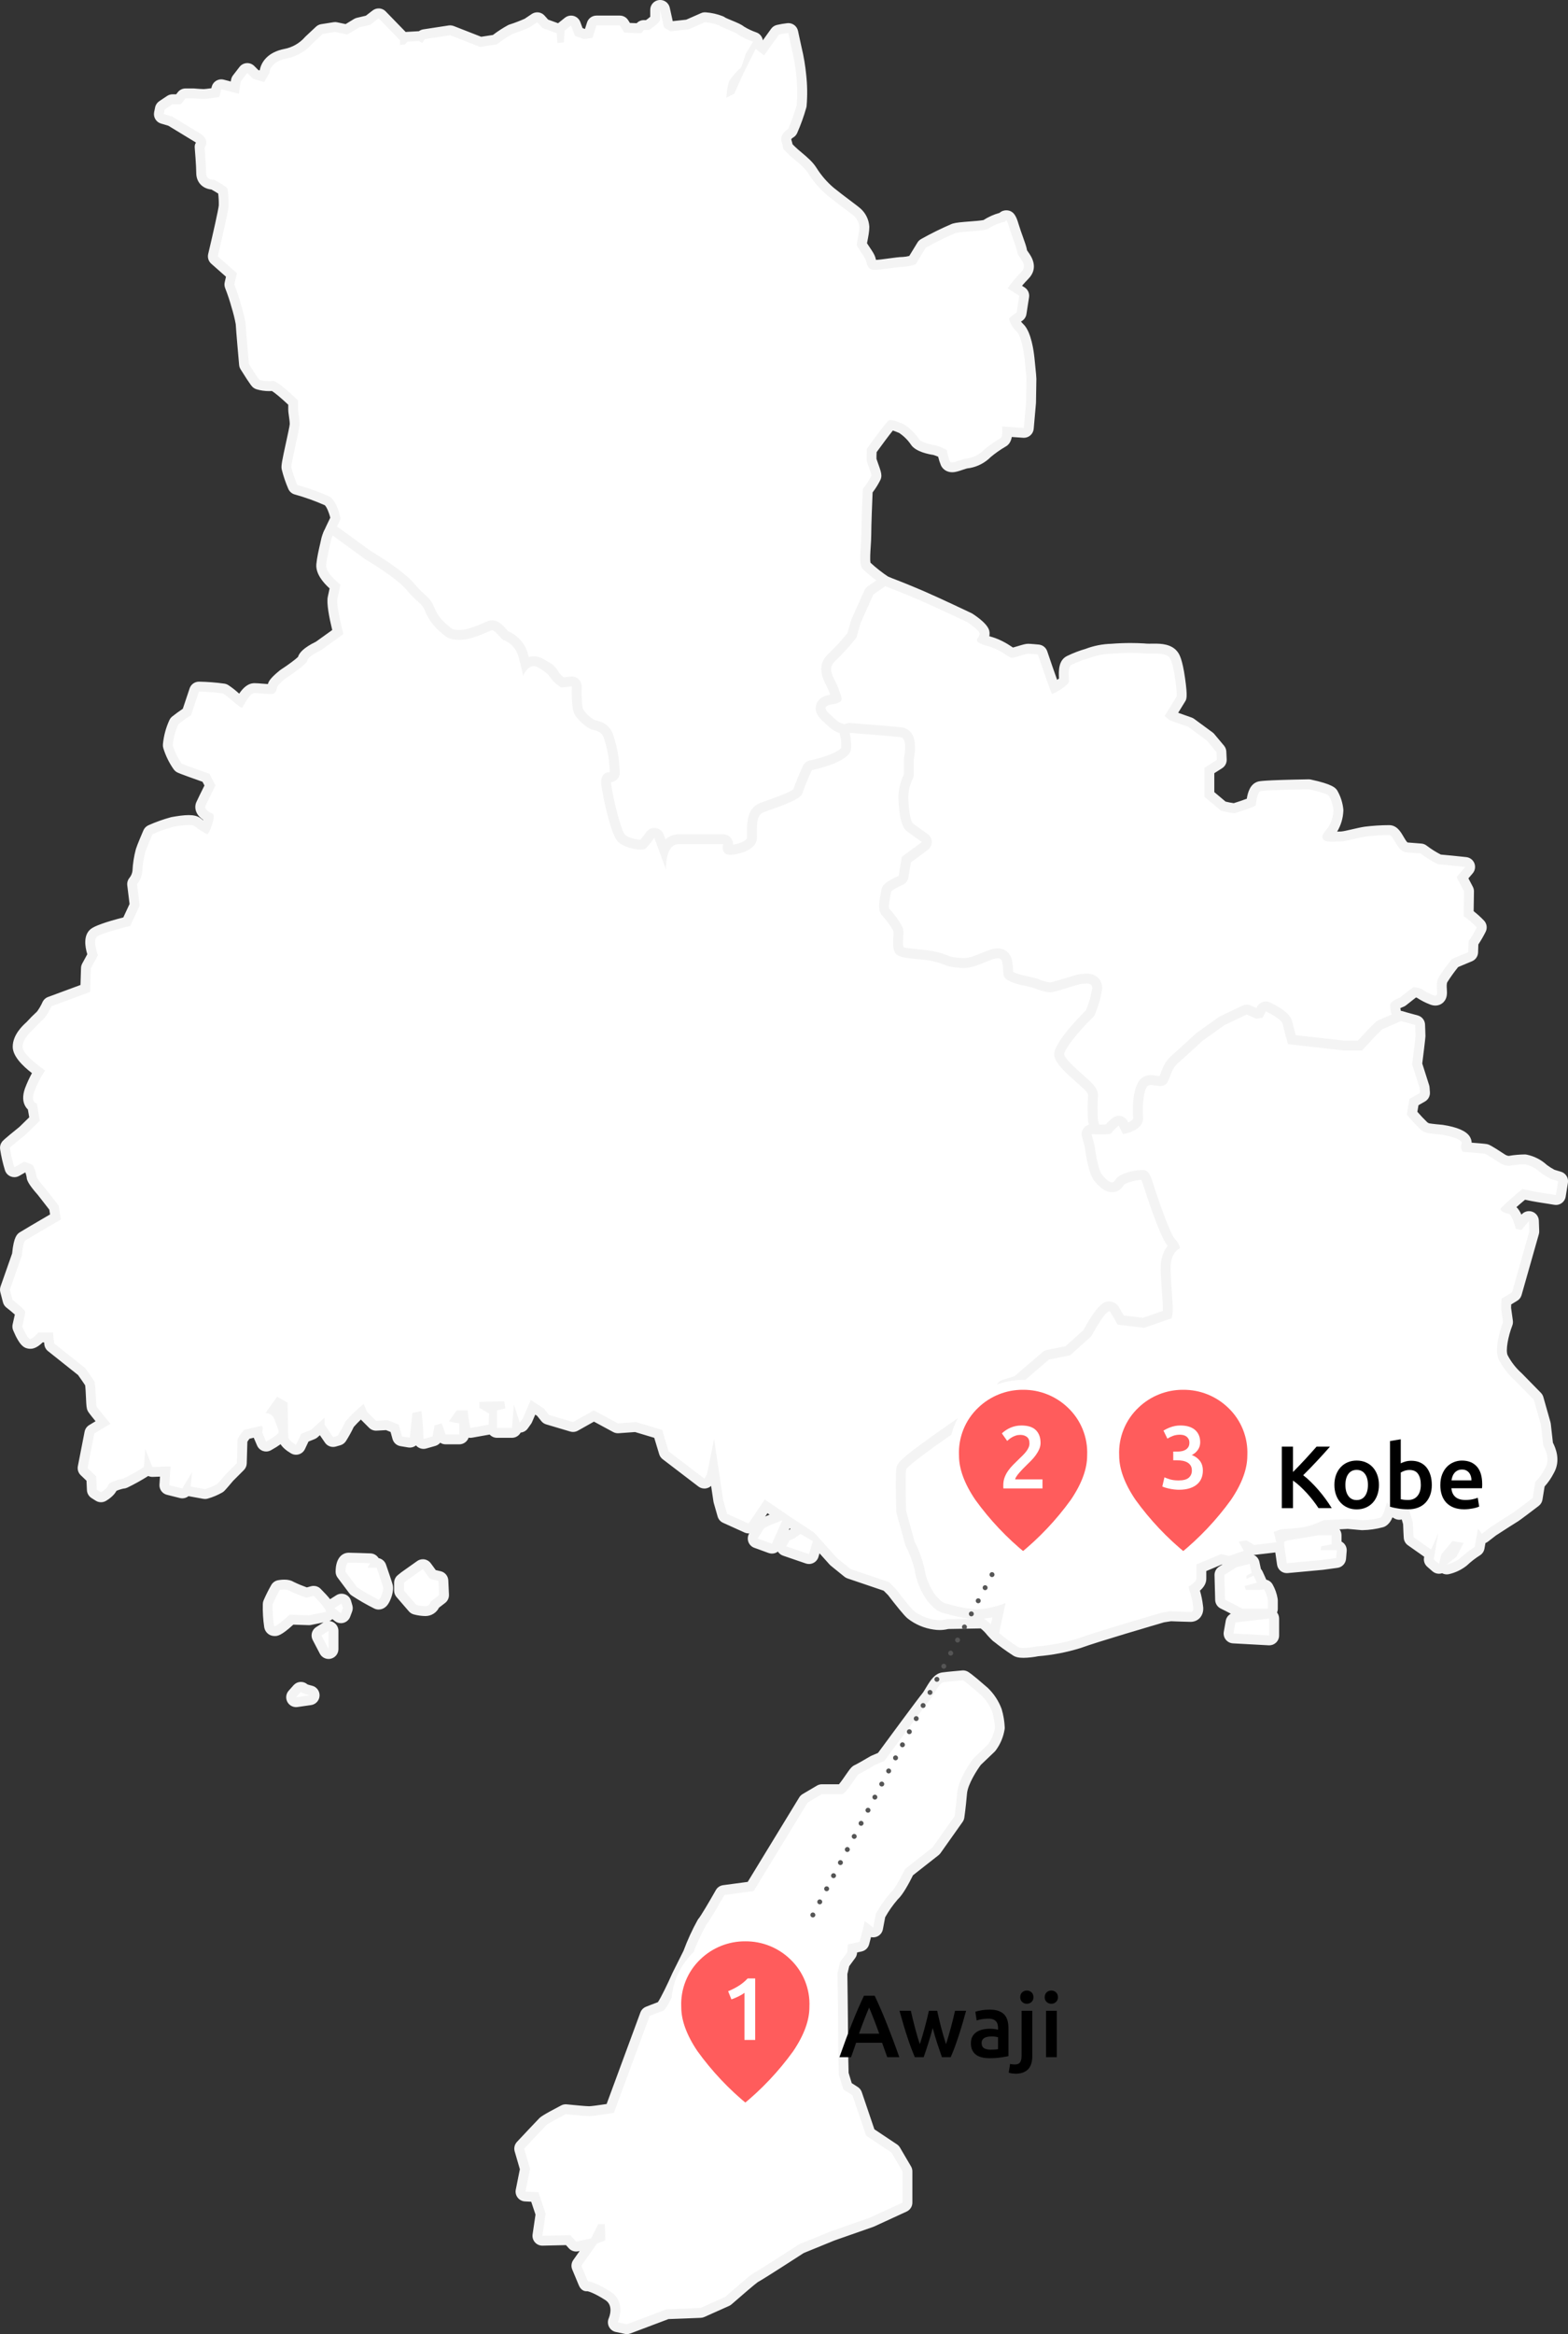 <?xml version="1.0" encoding="UTF-8"?><svg id="b" xmlns="http://www.w3.org/2000/svg" width="318.143" height="473.299" viewBox="0 0 318.143 473.299"><rect x="0" y="0" width="318.143" height="473.299" fill="#333333" stroke="none"/><g id="c"><g id="d"><path d="m127.192,472.299c-.07,0-.14-.008-.209-.022l-1.849-.396c-.296-.062-.547-.257-.684-.526-.137-.271-.144-.587-.019-.863.059-.132,1.44-3.335-1.078-4.945-2.884-1.845-4.104-1.953-4.117-1.954-.376-.027-.74-.267-.885-.614l-1.318-3.166c-.133-.317-.093-.681.105-.961l2.776-3.935-2.804.609c-.07.015-.142.022-.212.022-.28,0-.552-.118-.743-.331l-.879-.977s-5.226.121-5.233.121c-.286,0-.56-.123-.749-.338-.195-.221-.283-.516-.24-.808l.624-4.249-1.158-3.478-1.956-.099c-.29-.015-.56-.155-.738-.385s-.248-.525-.191-.81l.875-4.376-1.119-3.853c-.099-.34-.011-.706.231-.964.168-.178,4.104-4.374,4.51-4.775.417-.413,2.515-1.544,4.2-2.419.143-.074.301-.112.461-.112.034,0,.068.002.102.005,1.05.109,3.931.391,4.646.391.543,0,2.711-.31,4.276-.555l7.051-19.105c.099-.265.304-.476.566-.581.077-.031,1.796-.721,2.676-1.026.555-.63,2.09-3.729,3.249-6.364l2.237-4.479c.777-2.113,1.725-4.184,2.813-6.153.033-.06.072-.117.117-.169.532-.618,2.481-3.95,3.584-5.905.154-.273.428-.459.739-.5l5.462-.729,10.699-17.531c.085-.141.204-.257.345-.341l2.902-1.714c.154-.091.33-.139.509-.139h3.885c.415-.357,1.295-1.631,1.733-2.267.883-1.277,1.132-1.618,1.576-1.77.254-.105,1.818-.999,3.111-1.764.037-.021.076-.041.115-.058l1.599-.685c1.208-1.642,8.363-11.357,9.118-12.237.219-.256.516-.751.803-1.228.776-1.295,1.51-2.518,2.584-2.671.94-.135,3.888-.392,4.013-.402.029-.003.059-.004.087-.004.153,0,.306.035.444.103.565.28,2.693,2.111,3.911,3.178.022.021.044.041.065.061,1.082,1.054,1.933,2.356,2.461,3.769.348,1.172.539,2.317.591,3.471.003.067-.001.135-.012.201-.221,1.401-.787,2.74-1.639,3.873-.033.044-.069.085-.109.123l-2.843,2.713c-.361.486-2.833,3.893-3.052,6.411-.264,3.03-.524,4.741-.535,4.814-.023.153-.082.299-.172.426l-4.484,6.331c-.057.079-.123.149-.199.209l-5.364,4.21c-.658,1.343-2.04,4.014-3.008,4.831-1.065,1.221-2.003,2.559-2.791,3.978l-.498,2.614c-.065.342-.302.625-.627.748-.115.044-.235.065-.355.065-.217,0-.432-.07-.609-.207l-.476-.365-.043.192-.668,2.54c-.095.362-.385.641-.75.723l-1.655.367-.071.849c-.015.185-.081.36-.19.51l-1.329,1.807-.452,1.924c.016,1.102.13,9.241.13,12.422,0,3.052.106,7.101.128,7.884l.777,2.554,1.539.988c.191.123.334.307.407.52l2.661,7.856,4.861,3.241c.126.084.231.195.308.326l2.241,3.82c.09.153.138.328.138.506v6.329c0,.391-.228.745-.582.908l-6.594,3.034-8.003,2.806-6.328,2.585c-7.427,4.803-8.979,5.728-9.374,5.932h.001c-.408.25-3.101,2.543-5.469,4.614-.075.065-.159.119-.25.16l-5.019,2.242c-.116.052-.241.081-.368.086l-3.296.132-3.402.126-7.894,2.977c-.113.043-.232.065-.352.065Zm-6.146-18.399l.761-.292-.045-1.14-.716,1.432Z" fill="#fff" stroke-width="0"/><path d="m195.393,340.717c.53.263,3.672,3.013,3.697,3.034.995.961,1.764,2.133,2.248,3.429.303,1.03.48,2.092.527,3.165-.196,1.244-.694,2.422-1.451,3.429l-2.902,2.771s-3.034,3.957-3.298,6.99c-.264,3.033-.527,4.748-.527,4.748l-4.485,6.331-5.546,4.353s-1.978,4.089-2.902,4.748c-1.174,1.337-2.197,2.8-3.05,4.363l-.527,2.77-1.716-1.319-.388,1.718-.659,2.507-2.374.527-.132,1.582-1.451,1.972-.527,2.242s.132,9.101.132,12.531.132,8.046.132,8.046l.924,3.034,1.849,1.187,2.771,8.178,5.144,3.43,2.242,3.82v6.328l-6.595,3.034-7.914,2.771-6.463,2.639s-8.973,5.803-9.366,5.935c-.393.132-5.669,4.748-5.669,4.748l-5.018,2.242-3.297.132-3.562.132-8.046,3.034-1.849-.396s1.849-4.09-1.45-6.2-4.618-2.11-4.618-2.11l-1.319-3.166,3.165-4.485,1.714-.658-.132-3.298h-1.319l-1.451,2.902-3.034.659-1.187-1.319-5.669.132.659-4.485-1.45-4.352-2.637-.133.923-4.617-1.188-4.088s4.088-4.357,4.485-4.75c.397-.393,3.957-2.242,3.957-2.242,0,0,3.825.396,4.748.396s5.012-.659,5.012-.659l7.254-19.653s1.976-.792,2.77-1.056c.795-.264,3.697-6.858,3.697-6.858l2.242-4.485c.766-2.091,1.692-4.119,2.769-6.067.795-.923,3.697-6.067,3.697-6.067l5.935-.791,10.947-17.939,2.902-1.714h4.088c.791,0,3.035-3.955,3.43-4.089.394-.134,3.297-1.849,3.297-1.849l1.849-.791s8.442-11.476,9.233-12.399c.791-.923,1.847-3.429,2.771-3.56s3.957-.396,3.957-.396m3.696,3.033l.001.001s0,0-0-0c-0-0-.001-.001-.001-.001m-3.696-5.033c-.058,0-.115.003-.173.007-.316.028-3.117.272-4.067.408-1.546.221-2.438,1.708-3.301,3.146-.241.401-.54.901-.705,1.093-.752.877-7.3,9.763-9.003,12.076l-1.347.577c-.079.034-.156.073-.23.117-1.184.699-2.644,1.536-3,1.705-.726.274-1.111.832-2.002,2.121-.328.475-.942,1.363-1.341,1.835h-3.455c-.358,0-.709.096-1.017.278l-2.902,1.714c-.282.167-.519.4-.69.68l-10.45,17.124-4.989.665c-.622.083-1.169.453-1.478 1-1.345,2.385-3.055,5.259-3.471,5.745-.088.103-.169.219-.235.337-1.105,1.999-2.067,4.098-2.858,6.24l-2.192,4.385c-.015.029-.028.059-.042.088-1.007,2.288-2.354,5.035-2.957,5.927-.913.332-2.25.867-2.425.937-.525.21-.936.633-1.132,1.164l-6.847,18.551c-1.583.241-3.16.453-3.543.454-.597,0-3.103-.236-4.543-.385-.069-.007-.137-.011-.206-.011-.32,0-.636.077-.922.225-3.83,1.989-4.244,2.399-4.443,2.596-.402.398-3.849,4.07-4.536,4.802-.484.515-.659,1.248-.462,1.927l1.051,3.618-.827,4.136c-.114.57.026,1.162.383,1.621s.896.74,1.477.769l1.273.064.868,2.604-.59,4.013c-.086.583.09,1.174.48,1.616.38.43.926.675,1.498.675.016,0,.031-0.0.047-.001l4.75-.111.572.636c.384.426.926.662,1.487.662.141,0,.283-.015.425-.046l.292-.064-1.295,1.835c-.396.562-.476,1.288-.212,1.922l1.319,3.166c.315.755.834,1.249,1.592,1.249.061,0,.123-.003.186-.01.285.064,1.415.384,3.608,1.787,1.754,1.121.812,3.444.699,3.705-.238.55-.22,1.185.054,1.718.275.533.77.922,1.356,1.047l1.849.396c.138.029.279.044.418.044.24,0,.479-.043.706-.129l7.741-2.919,3.235-.12,3.303-.132c.254-.01.504-.069.736-.172l5.018-2.242c.182-.081.351-.19.501-.321,2.234-1.955,4.819-4.16,5.334-4.515.628-.339,2.5-1.487,9.313-5.893l6.242-2.549,7.867-2.754c.059-.021.118-.044.175-.071l6.595-3.034c.71-.326,1.164-1.036,1.164-1.817v-6.328c0-.356-.095-.705-.275-1.012l-2.242-3.82c-.153-.261-.364-.484-.616-.652l-4.578-3.052-2.552-7.533c-.145-.429-.432-.796-.814-1.041l-1.23-.79-.631-2.073c-.028-1.031-.124-4.829-.124-7.722,0-3.088-.108-10.83-.129-12.313l.377-1.604,1.208-1.643c.219-.298.351-.65.382-1.019l.01-.115.937-.208c.731-.163,1.31-.72,1.5-1.444l.385-1.464c.145.033.294.05.444.05.239,0,.48-.043.711-.131.649-.247,1.123-.813,1.253-1.495l.467-2.455c.728-1.29,1.587-2.509,2.558-3.629.99-.903,2.177-3.042,3.086-4.882l5.185-4.07c.152-.119.285-.26.397-.417l4.485-6.331c.18-.254.298-.545.345-.852.011-.073.277-1.816.543-4.879.167-1.922,2.04-4.801,2.804-5.829l2.785-2.658c.079-.076.152-.158.218-.245.95-1.264,1.582-2.757,1.827-4.319.021-.132.028-.265.022-.399-.054-1.233-.258-2.458-.607-3.642-.013-.046-.029-.091-.045-.135-.585-1.565-1.53-3.006-2.732-4.167-.024-.023-.048-.045-.072-.067-3.364-2.943-3.917-3.218-4.126-3.321-.277-.137-.581-.208-.888-.208h0Z" fill="#f4f4f4" stroke-width="0"/></g><g id="e"><path d="m135.127,177.321c-.413,0-.792-.257-.939-.657l-1.732-4.748c-.215.259-.435.513-.659.763-.397.401-.976.58-1.802.58-1.533,0-4.251-.651-5.493-2.1-1.615-1.883-3.115-9.32-3.451-11.671-.189-1.324.026-2.353.639-3.06.309-.354.665-.567.998-.694l-.139-1.67c-.197-1.414-.544-2.867-1.023-4.265-.228-.524-.555-.629-1.27-.808-.317-.08-.678-.17-1.022-.342-1.379-.78-2.534-1.853-3.389-3.126-.74-1.107-.851-3.674-.842-5.241l-1.019.102c-.033.003-.066.005-.1.005-.175,0-.348-.046-.5-.134-.971-.56-1.797-1.305-2.456-2.211q-.554-.916-2.252-1.859c-.143-.079-.271-.119-.381-.119-.485,0-1.032.875-1.204,1.322-.149.389-.522.641-.934.641-.027,0-.056-.001-.084-.004-.443-.037-.809-.363-.896-.799-.004-.021-.43-2.129-1.051-4.203-.388-1.072-1.264-1.948-2.386-2.352-.077-.027-.149-.065-.218-.109-.335-.224-.659-.587-1.004-.971-.19-.212-.511-.571-.723-.748-.099.042-.216.096-.351.155-1.266.561-3.9,1.731-6.168,1.731-2.53,0-3.427-.812-4.376-1.673-.172-.156-.353-.32-.557-.49-1.377-1.249-2.433-2.791-3.084-4.488-.249-.579-.532-.833-1.15-1.39-.553-.497-1.31-1.177-2.334-2.406-2.009-2.412-8.047-5.966-8.107-6.002l-6.737-4.891c-.378-.274-.516-.775-.33-1.204.267-.62.638-1.387.954-2.042.184-.378.402-.83.508-1.069-.133-.693-.786-2.909-1.662-3.49-2.047-.917-4.181-1.684-6.341-2.28-.292-.08-.531-.289-.652-.566-.52-1.201-.947-2.455-1.27-3.727-.013-.051-.021-.102-.026-.154-.046-.507.169-1.606.885-4.878.329-1.507.78-3.569.786-3.964,0-.539-.112-1.329-.194-1.906-.072-.506-.109-.779-.109-.985v-1.48c-1.577-1.519-3.477-3.134-4.099-3.378-.29.03-.554.043-.816.043-.749,0-1.492-.106-2.21-.316-.102-.03-.2-.077-.288-.138-.177-.123-.398-.275-2.41-3.496-.084-.134-.134-.284-.148-.44-.11-1.23-.645-7.213-.686-8.285-.219-1.195-.512-2.385-.871-3.536-.381-1.39-.83-2.738-1.345-4.042-.074-.188-.09-.395-.045-.592l.392-1.703-3.437-3.033c-.276-.245-.397-.622-.31-.981,1.056-4.442,2.16-9.417,2.181-10.053.016-1.004-.046-2.007-.182-2.995-.35-.281-1.249-.824-2.038-1.253-1.191-.046-2.356-.784-2.356-2.371,0-1.469-.296-4.982-.299-5.019-.021-.245.05-.49.198-.688v.001c-.001,0,.193-.293.128-.604-.074-.349-.457-.644-.765-.832l-5.517-3.356-1.614-.477c-.495-.146-.797-.644-.698-1.15.101-.515.2-.979.2-.979.055-.255.206-.477.423-.622l1.582-1.055c.164-.109.357-.168.555-.168h1.222l.622-.802c.19-.244.481-.387.79-.387h1.581c.482.04,1.608.132,2.111.132.321,0,1.416-.144,2.356-.283l.234-.936c.065-.259.23-.481.459-.617.156-.093.332-.141.511-.141.084,0,.168.011.251.032l2.494.646.225-1.419c.025-.165.093-.322.196-.455l1.32-1.709c.176-.228.44-.368.728-.387.021-.001.042-.002.064-.002.265,0,.519.104.707.293l1.006,1.005,1.243.359.562-.984c.124-.808.777-2.91,4.212-3.568,1.82-.352,3.493-1.313,4.711-2.709.022-.025.046-.05.071-.073l2.109-1.973c.145-.137.329-.227.526-.257l2.507-.396c.052-.009.104-.013.156-.013.069,0,.138.007.206.021l2.117.444,2.038-1.242c.09-.056.189-.096.291-.12l2.031-.477,1.544-1.19c.181-.14.397-.208.61-.208.262,0,.522.102.718.304l4.357,4.486c.049.051.092.105.129.165.157-.12.349-.191.55-.202,0,0,2.41-.135,2.429-.135.116,0,.231.021.341.06l.007-.011c.156-.234.403-.392.682-.435l5.144-.79c.05-.008.101-.012.151-.012.124,0,.248.023.364.068l5.818,2.276,2.902-.446c.972-.76,2.013-1.445,3.098-2.039.057-.031.115-.057.177-.076,1.098-.35,2.189-.768,3.244-1.242l1.51-1.01c.17-.113.363-.169.556-.169.276,0,.55.114.745.333l.893.998,2.666.968c.102.037.195.09.277.154.055-.203.173-.386.34-.519l1.318-1.056c.18-.144.4-.22.625-.22.089,0,.179.012.266.036.31.085.56.314.671.614l.625,1.674,1.173.418.852-.13.608-1.915c.132-.415.518-.697.953-.697h4.749c.343,0,.662.176.846.466l.637,1.01,2.398.087.208-.264c.19-.24.479-.381.785-.381h.754c.676-.462,1.338-1.008,1.544-1.276v-1.807c0-.511.385-.939.892-.994.037-.004.073-.006.109-.006.464,0,.873.322.976.784l.692,3.138.661.397,3.21-.343,3.156-1.388c.127-.057.264-.085.402-.085.023,0,.048.001.071.003,1.096.078,2.172.322,3.197.726.131.052.249.13.348.231.115.071.863.379,1.358.582,1.159.477,1.923.802,2.352,1.164.867.537,1.795.978,2.757,1.31.286.099.512.322.614.606.102.279.072.589-.078.845.101.035.196.086.283.153l.894.689,2.431-3.383c.143-.197.351-.336.587-.391.659-.152,1.332-.266,2-.338.036-.004.072-.006.108-.006.466,0,.876.324.977.789l.255,1.19c.185.866.357,1.675.464,2.127.44,1.812.755,3.68.93,5.541.222,1.989.248,4.027.077,6.04-.005.064-.017.127-.034.188-.479,1.7-1.084,3.383-1.797,5.004-.089.204-.244.372-.44.477-.106.06-1.086.638-.817,1.48.185.585.25.929.288,1.134l.015.07c.076.086.248.258.442.451l.228.227c.43.43.939.856,1.478,1.308,1.032.866,2.101,1.761,2.772,2.824,1.022,1.636,2.285,3.095,3.758,4.34.885.724,2.293,1.785,3.425,2.638,1.318.994,1.795,1.357,1.968,1.53.817.714,1.343,1.765,1.431,2.914.003.87-.204,1.919-.37,2.763-.054.273-.118.599-.145.784.13.256.486.785.731,1.149.549.815.893,1.341,1.031,1.761.042.125.08.268.119.42.22.843.315.875.682.875.69,0,1.915-.167,2.996-.315,1.103-.15,2.147-.293,2.797-.293.631-.03,1.285-.15,1.921-.357l1.864-3.046c.089-.145.214-.266.362-.35,1.972-1.107,4.027-2.122,6.11-3.016.036-.016.073-.029.111-.04.658-.194,1.863-.286,3.258-.392,1.07-.081,2.666-.202,3.114-.355.021-.016.042-.031.064-.045,1.017-.665,2.126-1.149,3.302-1.44.231-.283.512-.419.843-.419.914,0,1.18.882,1.548,2.102.29.962.609,1.849.891,2.631.4,1.109.716,1.986.817,2.691.026.119.258.443.41.658.57.799,1.756,2.463.068,4.151-.713.721-1.388,1.493-2.011,2.303l1.466.945c.332.215.507.604.446.994l-.532,3.427c-.046.293-.22.551-.474.704-.331.199-.692.449-.925.636.231.6.6,1.138,1.08,1.574,1.334,1.329,1.826,5.223,1.912,6.001.011.046.019.092.022.139.027.309.08.827.139,1.395.151,1.48.251,2.477.251,2.805,0,.459-.077,4.814-.077,4.814l-.461,5.247c-.046.519-.481.912-.995.912-.023,0-3.361-.23-3.361-.23-.024,1.671-.616,2.046-.903,2.178-1.095.644-2.147,1.384-3.127,2.202-1.026,1.047-2.331,1.739-3.776,2.002-.041.007-.082.012-.123.014-.424.024-1.019.228-1.543.407-.619.212-1.203.412-1.722.412-.584,0-1.065-.265-1.319-.726-.019-.033-.035-.067-.05-.103-.268-.649-.467-1.325-.594-2.016-.534-.268-1.092-.487-1.665-.654-.564-.085-3.231-.545-3.908-1.666-.732-1.073-1.654-1.978-2.742-2.688-.613-.257-1.613-.668-2.115-.72-.575.62-2.337,2.965-3.904,5.14-.048.626-.065,1.257-.052,1.884.05.183.229.683.362,1.056.444,1.242.626,1.787.626,2.183,0,.154-.036.308-.104.445-.46.923-1.018,1.795-1.661,2.598-.06,1.399-.289,6.83-.289,8.911,0,.755-.056,1.595-.109,2.406-.083,1.256-.221,3.334.095,3.862,1.25,1.174,2.609,2.247,4.041,3.191l.164.062c.346.134.59.447.634.815.044.368-.119.731-.424.941l-2.162,1.497-2.434,5.474-.844,2.938c-.035.124-.095.24-.175.342-1.34,1.703-2.816,3.327-4.389,4.827-.781.695-.659,1.246.188,2.928.26.516.528,1.049.716,1.611.093.28.19.536.28.769.337.88.654,1.711.185,2.518-.475.816-1.506,1.077-2.551,1.238-.067.011-.128.021-.182.031.224.23.519.49.712.663.24.213.474.421.668.615.461.466,1.068.743,1.717.783.37.023.697.249.85.587.27.599.482,1.227.634,1.866.291,1.154.397,2.354.31,3.552-.237,3.084-6.128,4.64-8.244,5.101-.625,1.357-1.19,2.759-1.682,4.172-.38,1.349-2.646,2.377-6.965,3.894-.656.23-1.203.421-1.528.56-.722.309-.703,2.002-.686,3.496l.006.734c0,2.864-3.266,4.177-6.061,4.432-.135.012-.262.018-.381.018-1.105,0-1.705-.483-2.015-.889-.304-.398-.433-.855-.475-1.272h-7.953c-.277,0-.488.09-.683.293-.731.76-.935,2.745-.894,3.818.019.492-.322.926-.806,1.022-.065.013-.13.019-.194.019Z" fill="#fff" stroke-width="0"/><path d="m133.929,2l.785,3.558,1.319.791,3.697-.396,3.298-1.451c.995.071,1.974.293,2.902.659.391.398,3.293,1.321,3.82,1.849.953.598,1.971,1.085,3.034,1.452l-1.446,2.374-.923,2.77c-.951.861-1.793,1.835-2.507,2.901-.302,1.075-.479,2.182-.527,3.298l1.582-.791,1.849-4.089,2.507-5.011,1.714,1.319,3.034-4.221c.62-.144,1.249-.251,1.882-.319.271,1.258.567,2.673.722,3.335.432,1.778.736,3.584.908,5.405.216,1.947.241,3.91.076,5.862-.47,1.663-1.055,3.291-1.75,4.873,0,0-1.829.988-1.295,2.664.534,1.676-.075.992,1.219,2.285s3.197,2.513,4.111,3.96c1.074,1.719,2.41,3.26,3.958,4.569,1.675,1.37,5.026,3.807,5.33,4.111.664.583,1.074,1.403,1.141,2.284,0,1.137-.532,3.117-.532,3.574s1.6,2.435,1.828,3.122c.228.686.297,1.98,1.75,1.98s4.574-.609,5.792-.609c.885-.041,1.758-.221,2.588-.532l2.05-3.348c1.951-1.096,3.959-2.087,6.015-2.969,1.294-.382,6.243-.382,6.699-.914.998-.653,2.108-1.118,3.275-1.37.157,0,.212-.324.323-.324.104,0,.257.285.591,1.39.689,2.284,1.522,4.11,1.675,5.176.153,1.066,2.364,2.358.762,3.96-1.002,1.013-1.919,2.108-2.74,3.273l2.36,1.523-.532,3.426s-1.523.914-1.523,1.294c.252.968.781,1.841,1.521,2.514.993.99,1.526,4.567,1.602,5.481l.009.006c.081.914.386,3.654.386,4.111s-.076,4.796-.076,4.796l-.457,5.176-4.416-.304s.228,2.133-.304,2.361c-1.181.691-2.302,1.48-3.351,2.36-.881.913-2.026,1.525-3.274,1.751-1.072.06-2.469.817-3.21.817-.206,0-.362-.059-.445-.208-.301-.732-.505-1.499-.609-2.284-.745-.42-1.537-.751-2.36-.986-.686-.075-2.97-.609-3.275-1.218-.824-1.216-1.886-2.252-3.122-3.045-.755-.316-1.977-.838-2.68-.838-.148,0-.273.023-.365.076-.534.304-4.416,5.71-4.416,5.71-.072.784-.097,1.573-.076,2.36.073.457.986,2.666.986,3.122-.475.955-1.063,1.85-1.75,2.666,0,0-.304,6.852-.304,9.289s-.61,5.862.228,6.928c1.342,1.269,2.794,2.415,4.339,3.426l.264.101-2.393,1.658-2.576,5.792-.863,3.005c-1.317,1.673-2.752,3.251-4.292,4.721-1.931,1.717.001,3.647.644,5.579.643,1.932,1.502,2.791-1.288,3.22-2.79.429-.43,1.932.643,3.006.628.636,1.469,1.018,2.361,1.073.244.542.435,1.106.572,1.685.268,1.062.365,2.159.287,3.251-.214,2.791-7.941,4.294-7.941,4.294-.727,1.538-1.372,3.114-1.931,4.721-.425,1.502-6.441,3.221-7.943,3.864-1.502.642-1.287,3.003-1.287,5.15s-2.791,3.22-5.153,3.435c-.103.009-.2.014-.291.014-2.015,0-1.426-2.159-1.426-2.159h-9.015c-2.791,0-2.576,5.151-2.576,5.151l-2.356-6.458c-.53.748-1.104,1.465-1.718,2.147-.167.168-.554.249-1.058.249-1.425,0-3.783-.642-4.734-1.751-1.288-1.501-2.791-8.156-3.22-11.161-.375-2.629,1.222-2.793,1.627-2.793.058,0,.091.003.091.003l-.214-2.576c-.212-1.533-.571-3.043-1.073-4.507-.643-1.502-1.927-1.288-2.79-1.718-1.204-.684-2.233-1.639-3.005-2.789-.859-1.284-.645-5.792-.645-5.792l-2.146.216c-.843-.487-1.575-1.145-2.147-1.932q-.643-1.072-2.576-2.146c-.311-.173-.6-.245-.866-.245-1.383,0-2.139,1.963-2.139,1.963,0,0-.43-2.147-1.073-4.294-.503-1.4-1.605-2.503-3.006-3.006-.606-.404-1.591-1.95-2.244-1.95-.041,0-.08.006-.117.018-.647.214-3.865,1.931-6.439,1.931s-3.005-.858-4.292-1.931c-1.236-1.122-2.192-2.519-2.79-4.078-.644-1.502-1.502-1.501-3.649-4.078s-8.37-6.224-8.37-6.224l-6.655-4.837c.553-1.284,1.563-3.215,1.563-3.389,0-.229-.685-3.579-2.208-4.492-2.119-.953-4.308-1.742-6.548-2.36-.501-1.157-.909-2.352-1.218-3.574-.076-.832,1.675-7.76,1.675-8.75s-.304-2.513-.304-2.893v-1.904s-4.038-3.964-5.049-3.964c-.019,0-.036.001-.053.004-.27.032-.542.048-.813.048-.651,0-1.3-.093-1.928-.276-.229-.159-2.132-3.204-2.132-3.204,0,0-.685-7.614-.685-8.299-.227-1.261-.532-2.507-.913-3.731-.382-1.394-.84-2.767-1.37-4.111l.525-2.284-3.882-3.427s2.207-9.292,2.207-10.278c.017-1.147-.06-2.294-.233-3.429-.152-.457-2.74-1.828-2.74-1.828,0,0-.048.005-.126.005-.378,0-1.476-.109-1.476-1.374,0-1.528-.303-5.102-.303-5.102,0,0,1.212-1.601-.914-2.893s-5.628-3.424-5.628-3.424l-1.739-.514c.099-.505.196-.96.196-.96l1.582-1.055h1.711l.923-1.188h1.581s1.452.132,2.111.132,3.165-.396,3.165-.396l.396-1.582,3.562.923.396-2.507,1.32-1.709,1.188,1.188,2.247.649,1.055-1.849s0-2.244,3.43-2.902c2.048-.395,3.905-1.463,5.276-3.034l2.11-1.972,2.507-.396,2.505.526,2.376-1.449,2.242-.527,1.714-1.321,4.358,4.486v.925l1.056-.133.396-.527,2.374-.133.653.396.527-.792,5.144-.79,6.068,2.374,3.43-.527c.992-.794,2.051-1.5,3.165-2.11,1.167-.373,2.312-.813,3.429-1.319l1.577-1.056,1.061,1.185,2.902,1.054.132,1.98,1.319-.132.132-2.372,1.319-1.056.787,2.111,1.849.658,1.714-.263.797-2.507h4.748l.919,1.457,3.432.123.522-.662h1.056s2.242-1.451,2.242-2.111v-1.972m.002-2c-.072,0-.145.004-.218.012-1.015.111-1.783.968-1.783,1.988v1.403c-.21.19-.527.441-.86.68h-.438c-.553,0-1.078.229-1.454.627l-1.373-.049-.355-.563c-.366-.581-1.005-.933-1.691-.933h-4.748c-.871,0-1.642.564-1.906,1.394l-.419,1.319-.486-.173-.462-1.238c-.224-.601-.723-1.058-1.342-1.229-.175-.048-.354-.072-.532-.072-.449,0-.891.151-1.25.439l-1.319,1.056c-.022.018-.044.036-.065.054l-2.015-.731-.726-.811c-.392-.438-.939-.666-1.491-.666-.385,0-.772.111-1.112.338l-1.438.963c-.996.444-2.026.837-3.063,1.169-.122.039-.24.089-.352.151-1.053.577-2.068,1.237-3.024,1.967l-2.382.366-5.567-2.178c-.233-.091-.48-.137-.729-.137-.101,0-.203.008-.304.023l-5.144.79c-.327.05-.633.18-.892.374-.032 0-.065.001-.097.003l-2.374.133c-.071.004-.142.012-.211.023l-4.052-4.171c-.39-.401-.911-.606-1.435-.606-.428,0-.858.137-1.22.416l-1.372,1.057-1.821.428c-.206.049-.403.129-.583.239l-1.699,1.036-1.73-.363c-.136-.029-.273-.043-.411-.043-.104,0-.208.008-.312.025l-2.507.396c-.395.062-.762.241-1.054.514l-2.11,1.972c-.05.046-.097.095-.141.146-1.073,1.229-2.546,2.076-4.147,2.385-3.453.663-4.714,2.742-4.99,4.228l-.073.129-.24-.069-.824-.824c-.376-.376-.885-.586-1.414-.586-.043,0-.085.001-.128.004-.574.037-1.104.319-1.455.774l-1.32,1.709c-.205.266-.34.579-.393.91l-.052.33-1.428-.37c-.165-.043-.334-.064-.502-.064-.357,0-.71.095-1.022.281-.459.273-.789.717-.919,1.234l-.071.285c-.717.1-1.347.175-1.551.178-.411,0-1.401-.076-1.928-.124-.06-.005-.12-.008-.181-.008h-1.581c-.618,0-1.2.285-1.579.773l-.323.415h-.732c-.395,0-.781.117-1.109.336l-1.582,1.055c-.433.289-.737.736-.846,1.245,0,0-.101.472-.203.996-.197,1.012.407,2.009,1.396,2.301l1.489.44c.804.489,3.602,2.192,5.407,3.289.09.055.158.103.207.143-.279.353-.291.696-.247,1.209.003.035.296,3.507.296,4.933,0,1.852,1.242,3.183,3.069,3.355.528.293,1.046.602,1.387.828.091.794.131,1.596.119,2.393-.073.807-1.148,5.631-2.154,9.865-.171.719.069,1.473.622,1.962l2.99,2.64-.258,1.124c-.091.394-.06.806.089,1.183.502,1.272.94,2.586,1.302,3.905.006.022.013.044.019.066.342,1.097.621,2.226.83,3.357.064,1.301.534,6.575.686,8.257.028.313.13.614.296.88,2.121,3.394,2.347,3.551,2.688,3.788.177.123.372.216.578.276.809.237,1.647.357,2.49.357.202,0,.404-.007.606-.021.623.385,1.99,1.536,3.309,2.783v1.054c0,.274.041.575.119,1.126.078.547.185,1.297.185,1.767-.029.391-.471,2.41-.763,3.747-.776,3.55-.964,4.531-.903,5.186.009.104.027.206.053.307.334,1.322.779,2.627,1.322,3.879.241.555.72.972,1.303,1.132,2.079.573,4.13,1.308,6.101,2.185.391.335.895,1.612,1.114,2.518-.107.226-.242.506-.354.737-.325.672-.693,1.434-.972,2.081-.37.859-.096,1.859.661,2.409l6.655,4.837c.053.038.108.074.165.108,1.648.966,6.271,3.888,7.845,5.778,1.071,1.285,1.858,1.993,2.433,2.51.593.533.736.67.902,1.046.708,1.825,1.847,3.485,3.297,4.801.021.019.042.037.064.056.192.16.363.316.525.462,1.208,1.095,2.347,1.932,5.048,1.932,2.328,0,4.816-1.041,6.296-1.694.073.08.143.158.201.222.388.433.754.842,1.195,1.136.135.09.281.163.433.218.827.297,1.474.935,1.783,1.755.598,2.008,1.007,4.035,1.011,4.055.175.872.905,1.524,1.792,1.599.057.005.114.007.17.007.821,0,1.567-.505,1.866-1.282.076-.188.223-.428.349-.586,1.282.712,1.3.74,1.65,1.324.03.05.063.099.097.147.742,1.021,1.672,1.858,2.765,2.489.305.176.65.268 1.0.268.041,0,.083-.001.124-.004.053,1.722.291,3.627,1.004,4.692.941,1.403,2.213,2.583,3.679,3.416.031.018.063.035.096.051.442.22.875.329,1.224.416.192.048.481.12.551.172h0s.018.021.045.076c.438,1.296.757,2.638.947,3.992l.08.955c-.259.172-.495.379-.701.616-.811.935-1.105,2.232-.873,3.856.013.095,1.524,9.665,3.682,12.18,1.53,1.784,4.647,2.449,6.252,2.449.861,0,1.542-.166,2.067-.506l1.187,3.254c.292.801,1.052,1.315,1.878,1.315.129,0,.26-.013.39-.038.967-.192,1.65-1.06,1.609-2.046-.048-1.316.282-2.746.598-3.067l7.135-.001c.107.298.26.596.476.878.365.478,1.216,1.281,2.809,1.281.148,0,.305-.007.472-.022,4.235-.385,6.972-2.515,6.972-5.426,0-.247-.003-.496-.005-.746-.009-.82-.024-2.163.177-2.606.302-.121.82-.303,1.365-.494,4.78-1.679,7.033-2.744,7.595-4.549.423-1.212.901-2.416,1.427-3.592,3.085-.711,8.271-2.417,8.538-5.888.094-1.317-.021-2.624-.342-3.894-.158-.671-.392-1.359-.687-2.015-.304-.677-.959-1.13-1.7-1.176-.402-.025-.779-.197-1.063-.483-.019-.019-.038-.038-.057-.057.629-.26,1.189-.655,1.558-1.29.709-1.22.252-2.416-.116-3.377-.085-.222-.178-.464-.266-.728-.21-.632-.508-1.224-.771-1.746-.24-.477-.643-1.276-.606-1.527h0c.002,0,.036-.066.164-.179.018-.016.035-.032.052-.048,1.604-1.53,3.112-3.19,4.483-4.931.16-.204.279-.436.351-.685l.824-2.871,2.291-5.153,1.933-1.338c.61-.422.935-1.147.847-1.883-.089-.736-.578-1.363-1.27-1.628l-.06-.023c-1.282-.852-2.502-1.811-3.634-2.856-.137-.618-.03-2.239.036-3.236.055-.828.112-1.685.112-2.473,0-1.928.199-6.784.274-8.547.603-.786,1.13-1.629,1.571-2.516.138-.277.209-.582.209-.891,0-.556-.188-1.134-.686-2.524-.098-.273-.236-.659-.305-.874-.006-.456.004-.914.033-1.37,1.211-1.674,2.568-3.49,3.293-4.381.417.138.963.363,1.276.494.941.629,1.742,1.421,2.382,2.356.95,1.494,3.765,1.986,4.542,2.096.336.102.666.223.987.364.136.581.318,1.151.545,1.703.029.071.063.141.1.209.43.776,1.25,1.239,2.194,1.239.685,0,1.346-.226,2.046-.466.441-.151.989-.339,1.275-.355.082-.005.164-.014.245-.029,1.633-.296,3.11-1.072,4.277-2.248.919-.764,1.905-1.458,2.934-2.064.71-.361,1.147-1.01,1.327-1.988l2.314.16c.047.003.093.005.14.005,1.028,0,1.899-.785,1.99-1.824l.457-5.176c.004-.047.007-.094.007-.141.008-.446.077-4.37.077-4.832,0-.365-.083-1.21-.258-2.921-.057-.557-.109-1.065-.136-1.368-.006-.064-.014-.127-.026-.19-.097-.945-.594-4.971-2.165-6.537-.022-.021-.044-.043-.066-.063-.174-.158-.328-.333-.461-.522.051-.032.1-.063.149-.092.507-.306.855-.822.946-1.407l.532-3.426c.121-.78-.228-1.559-.892-1.987l-.532-.344c.399-.472.816-.928,1.249-1.366,2.278-2.278.587-4.652.031-5.432-.083-.116-.199-.28-.261-.38-.134-.769-.449-1.643-.841-2.73-.277-.77-.591-1.642-.874-2.578-.378-1.253-.849-2.813-2.505-2.813-.333,0-.878.081-1.371.523-1.152.316-2.243.803-3.252,1.453-.529.114-1.917.22-2.774.285-1.683.128-2.757.221-3.466.43-.076.022-.15.049-.222.08-2.113.907-4.201,1.937-6.206,3.063-.298.167-.548.408-.727.7l-1.663,2.718c-.432.115-.875.184-1.323.208-.716.007-1.72.144-2.879.303-.891.122-1.883.258-2.543.295-.011-.041-.021-.081-.03-.116-.045-.175-.09-.339-.138-.484-.183-.551-.556-1.12-1.15-2.002-.148-.22-.362-.538-.514-.78.025-.133.054-.279.079-.404.175-.886.392-1.988.392-2.879,0-.051-.002-.101-.006-.152-.106-1.397-.739-2.676-1.784-3.607-.228-.213-.656-.54-2.009-1.56-1.125-.848-2.524-1.903-3.406-2.625-1.368-1.156-2.563-2.536-3.529-4.081-.761-1.204-1.89-2.151-2.981-3.066-.521-.437-1.014-.85-1.413-1.248l-.228-.228c-.088-.088-.162-.16-.223-.221-.048-.23-.124-.553-.269-1.01.071-.116.284-.289.335-.316.391-.211.701-.547.88-.955.73-1.661,1.35-3.388,1.844-5.134.035-.123.058-.248.068-.375.175-2.076.148-4.18-.082-6.251-.178-1.879-.499-3.794-.953-5.658-.102-.437-.276-1.25-.461-2.119l-.249-1.165c-.2-.929-1.022-1.579-1.953-1.579-.072,0-.144.004-.217.012-.71.077-1.422.198-2.118.359-.472.11-.889.387-1.172.781l-1.679,2.336c-.019-.134-.052-.267-.098-.396-.205-.569-.657-1.015-1.229-1.213-.872-.301-1.712-.697-2.499-1.178-.538-.432-1.325-.768-2.556-1.274-.398-.164-.983-.405-1.208-.523-.154-.122-.326-.222-.51-.294-1.118-.441-2.294-.708-3.493-.794-.048-.003-.095-.005-.143-.005-.277,0-.551.057-.805.169l-3.014,1.326-2.722.291-.005-.003-.6-2.717c-.204-.925-1.024-1.569-1.951-1.569h0Z" fill="#f4f4f4" stroke-width="0"/></g><g id="f"><path d="m223.513,231.063c-.648,0-1.38-.027-2.085-.065-.43-.023-.797-.319-.911-.735l-.034-.125c-.279-1.022-.569-2.081-.67-2.485-.015-.06-.023-.12-.027-.181-.107-1.764-.11-3.552-.01-5.315-.253-.4-1.313-1.337-2.1-2.031-2.309-2.037-4.925-4.347-4.758-6.526.223-2.896,5.231-7.969,6.591-9.298.504-1.24.876-2.538,1.107-3.863-.025-.001-.054-.002-.087-.002-.176,0-.355.019-.518.034-.194.019-.372.034-.516.034-.222.027-1.391.389-2.243.652-2.079.644-3.494,1.065-4.196,1.065-1.302-.125-2.475-.436-3.581-.929-.394-.127-.934-.241-1.505-.363-1.251-.267-2.669-.568-3.782-1.205-1.367-.782-1.538-1.411-1.603-2.659-.022-.423-.051-.949-.175-1.693-.003-.018-.006-.032-.009-.046-.484.037-1.276.365-2.044.683-1.38.57-3.098,1.28-4.817,1.28h0c-.12,0-.239-.004-.358-.011-2.386-.14-3.081-.375-4.019-.748-.417-.165-.889-.352-1.745-.567-1.031-.257-2.244-.371-3.416-.481-1.7-.159-3.307-.31-4.354-.907-1.614-.922-1.464-3.222-1.364-4.744.016-.243.037-.561.034-.732-.595-1.032-1.31-1.995-2.127-2.865-1.241-1.488-.736-3.897-.401-5.489.057-.273.109-.52.144-.726.239-1.441,2.257-2.554,3.524-3.118l.554-3.321c.042-.256.183-.484.391-.64l2.955-2.191c-.662-.469-1.453-1.033-1.897-1.366-1.27-.951-1.903-2.905-2.117-6.533-.194-2.068.176-4.176,1.072-6.08v-2.991c0-.068.007-.138.021-.205.26-1.245.297-2.695.089-3.112-1.264-.159-6.751-.607-10.204-.868-.435-.032-.798-.343-.898-.767-.08-.34-.182-.675-.304-1.002-.894-.184-1.719-.627-2.367-1.283-.164-.165-.368-.346-.577-.531-.907-.804-1.935-1.716-1.609-2.822.315-1.067,1.612-1.268,2.102-1.343.644-.1.943-.204,1.075-.267-.043-.193-.174-.535-.273-.798-.1-.259-.207-.542-.31-.852-.141-.424-.365-.87-.604-1.342-.746-1.482-1.768-3.513.245-5.302,1.426-1.362,2.796-2.862,4.05-4.44l.809-2.815c.013-.046.029-.091.049-.134l2.602-5.777c.075-.166.193-.309.343-.412l2.392-1.658c.169-.117.368-.178.569-.178.12,0,.241.021.356.065.384.146,3.844,1.47,6.941,2.81,3.328,1.437,9.716,4.477,9.779,4.507.044.021.085.045.125.071,2.957,1.972,2.957,2.857,2.957,3.191,0,.458-.192.82-.364,1.099.399.181.759.285,1.165.403.616.18,1.315.383,2.303.878.834.419,1.441.821,1.885,1.114.213.142.472.312.601.373.277-.048.981-.261,1.416-.392,1.03-.31,1.483-.438,1.817-.438.493,0,1.918.142,2.079.157.391.039.723.304.848.676.904,2.683,1.924,5.604,2.451,6.989.69-.397,1.618-1.017,1.916-1.37-.004-.098-.011-.208-.017-.328-.074-1.322-.176-3.134,1.031-3.735,1.207-.586,2.463-1.068,3.744-1.437,1.513-.582,3.188-.912,4.896-.954,1.224-.101,2.524-.153,3.81-.153.911,0,1.834.026,2.744.079.383.05.768.056,1.069.056l1.079-.008c1.06,0,3.031,0,3.954,1.381.791,1.185,1.98,7.959,1.372,8.873-.096.145-1.127,1.824-1.972,3.202.098.074.196.146.297.216.685.24,3.538,1.254,3.538,1.254.092.033.179.079.257.137l3.731,2.74c.065.047.123.102.175.163l1.98,2.361c.141.168.222.377.232.596l.075,1.602c.017.357-.159.697-.461.89l-2.051,1.308v4.849l2.822,2.374c.721.185,1.459.328,2.198.425.69-.199,2.709-.859,3.478-1.219.188-1.4.502-2.875,1.633-3.213.775-.233,6.607-.365,10.015-.423h.017c.071,0,.142.008.211.022,4.217.91,4.621,1.505,4.798,1.906.551,1.005.891,2.091,1.01,3.229.005.046.007.091.005.137-.047,1.459-.499,2.874-1.307,4.095-.146.19-.247.31-.348.43-.177.209-.448.534-.557.738.15.037.436.08.953.08.348,0,.701-.019,1.019-.034.291-.014.555-.026.767-.026.453,0,1.545-.255,2.507-.479.827-.192,1.683-.392,2.371-.495,1.621-.206,3.251-.311,4.866-.315.998,0,1.532.919,2.049,1.808.428.736.96,1.651,1.535,1.697l2.891.229c.192.015.377.086.531.203,1.007.771,2.091,1.448,3.223,2.014,1.08.071,4.577.446,5.332.527.368.04.685.28.821.624.138.345.073.736-.167,1.019l-1.312,1.54,1.208,2.295c.078.148.118.314.115.481l-.069,4.502c.853.633,1.651,1.338,2.38,2.102.292.306.36.762.171,1.139-.466.93-.997,1.834-1.579,2.693l-.065,1.917c-.013.391-.253.737-.613.889l-3.046,1.274c-.876,1.068-1.694,2.199-2.436,3.364-.334.55-.285,1.327-.242,2.013.044.7.085,1.361-.373,1.85-.245.261-.587.404-.962.404-.211,0-.433-.044-.678-.134-.946-.359-1.843-.826-2.673-1.391-.29-.078-.629-.151-.836-.175-.376.273-1.462,1.127-2.375,1.862-.085.069-.184.124-.287.162-.521.19-1.117.514-1.321.711.018.595.155,1.243.406,1.855.278.077.671.185,1.101.303.408.112.702.47.732.893.031.423-.208.818-.597.988l-3.663,1.603-1.368,1.37-2.55,2.762c-.19.205-.455.321-.734.321h-3.649c-.038,0-.075-.002-.112-.007l-11.375-1.287c-.402-.046-.737-.33-.85-.719-.035-.125-.873-3.058-1.092-4.158-.128-.258-.997-.871-2.008-1.425l-.193.387c-.143.286-.414.487-.73.54l-1.288.216c-.055.009-.11.014-.165.014-.14,0-.279-.029-.408-.087l-1.51-.675-4.012,1.911-4.385,3.131c-.391.363-3.104,2.877-4.696,4.269-.94.822-1.158,1.421-1.459,2.249-.168.462-.358.985-.691,1.571-.327.574-.997,1.258-2.332,1.258-.424,0-.839-.064-1.205-.12-.254-.04-.496-.082-.705-.082.018-.041.044-.071.047-.074-.382.418-.821,2.835-.613,5.528.226,2.936-2.99,4.211-4.927,4.502-.05.007-.1.011-.148.011-.374,0-.722-.21-.894-.551l-.268-.533c-.146.157-.287.32-.42.489-.315.486-1.003.666-2.776.666Z" fill="#fff" stroke-width="0"/><path d="m179.613,118.868c.912.347,4.067,1.568,6.902,2.793,3.35,1.447,9.746,4.492,9.746,4.492,0,0,2.512,1.675,2.512,2.36s-1.219,1.294,0,1.903c1.219.609,1.981.53,3.655,1.37s2.359,1.602,2.893,1.602,2.817-.838,3.274-.838,1.979.153,1.979.153c0,0,2.669,7.918,2.893,7.993.004.002.01.002.017.002.334,0,3.41-1.769,3.41-2.515,0-.762-.306-2.97.456-3.35,1.15-.558,2.346-1.017,3.574-1.37,1.485-.567,3.056-.876,4.645-.914,1.26-.102,2.522-.154,3.785-.154.895,0,1.791.026,2.686.077.332.047.716.057,1.124.057.349,0,.717-.008,1.085-.008,1.275,0,2.558.094,3.12.936.914,1.369,1.522,7.536,1.371,7.764-.152.228-2.437,3.96-2.437,3.96.354.337.736.642,1.143.913.228.076,3.655,1.295,3.655,1.295l3.731,2.74,1.979,2.361.075,1.602-2.513,1.602v5.862l3.351,2.817c.9.243,1.816.42,2.741.532.304-.073,4.266-1.295,4.339-1.675s.224-2.588.986-2.816c.762-.228,9.746-.381,9.746-.381,0,0,3.882.838,4.11,1.37.496.893.807,1.877.914,2.893-.042,1.274-.437,2.512-1.142,3.574-.605.762-1.436,1.524-.986,2.285.25.422,1.043.516,1.869.516.661,0,1.344-.06,1.784-.06.991,0,3.504-.758,5.026-.986,1.566-.199,3.143-.3,4.721-.304.99,0,1.596,3.351,3.502,3.502,1.907.152,2.893.228,2.893.228,1.115.854,2.312,1.594,3.574,2.208.532,0,5.482.532,5.482.532l-1.751,2.056,1.523,2.894-.076,5.024c.961.672,1.854,1.437,2.664,2.285-.49.978-1.05,1.919-1.675,2.816l-.075,2.208-3.275,1.37c-.965,1.161-1.855,2.381-2.664,3.655-.967,1.589.134,3.803-.734,3.803-.089,0-.198-.023-.333-.073-.916-.348-1.785-.808-2.588-1.37,0,0-.9-.264-1.377-.264-.096,0-.174.011-.225.036-.304.153-2.666,2.056-2.666,2.056,0,0-1.904.685-1.979,1.447-.001,1.005.234,1.996.685,2.894.087.03.759.216,1.554.434l-3.836,1.679-1.502,1.504-2.576,2.79h-3.649l-11.375-1.288s-.86-3.005-1.073-4.078c-.213-1.073-3.433-2.576-3.433-2.576l-.643,1.287-1.288.216-1.931-.863-4.508,2.147-4.508,3.22s-3.003,2.79-4.721,4.293-1.504,2.572-2.361,4.078c-.339.596-.88.754-1.463.754-.66,0-1.374-.203-1.911-.203-.188,0-.355.025-.489.092-.858.429-1.289,3.649-1.073,6.439.216,2.79-4.078,3.435-4.078,3.435l-.863-1.718c-.557.441-1.061.945-1.502,1.502-.142.216-.962.287-1.996.287-.631,0-1.342-.026-2.027-.063-.287-1.049-.594-2.171-.698-2.588-.108-1.787-.108-3.579,0-5.366,0-1.288-7.083-5.58-6.868-8.37.214-2.79,6.439-8.801,6.439-8.801.605-1.447,1.038-2.96,1.288-4.508,0-.776-.541-.931-1.114-.931-.38,0-.774.068-1.033.068-.647,0-5.366,1.717-6.439,1.717-1.113-.111-2.201-.403-3.22-.863-1.288-.429-3.649-.643-5.152-1.502-1.502-.859-.858-1.073-1.288-3.649-.108-.648-.448-.889-.953-.889-1.448,0-4.258,1.971-6.904,1.971-.1,0-.2-.003-.299-.009-3.649-.214-3-.643-5.58-1.288s-6.012-.429-7.518-1.288c-1.506-.859-.647-4.293-.863-4.937-.653-1.165-1.446-2.247-2.361-3.22-1.073-1.289-.214-4.078,0-5.366.214-1.288,3.435-2.576,3.435-2.576l.643-3.864,4.067-3.016s-2.149-1.505-3.005-2.146c-.855-.641-1.504-2.143-1.718-5.792-.187-1.993.185-3.999,1.073-5.792v-3.22s.859-4.077-.643-4.293c-1.064-.15-6.85-.625-10.374-.89-.137-.578-.328-1.143-.572-1.685-.892-.055-1.733-.438-2.361-1.073-1.073-1.073-3.435-2.575-.644-3.005,2.79-.43,1.931-1.289,1.288-3.22-.643-1.931-2.575-3.864-.643-5.58,1.541-1.471,2.975-3.049,4.293-4.723l.863-3.005,2.602-5.778,2.392-1.658m0-2c-.402,0-.8.121-1.139.356l-2.392,1.657c-.299.207-.535.491-.684.823l-2.602,5.778c-.039.087-.072.177-.099.269l-.753,2.623c-1.183,1.475-2.472,2.882-3.838,4.188-2.547,2.294-1.18,5.01-.444,6.472.221.439.429.853.548,1.209.073.221.149.429.223.625-1.554.258-2.505.942-2.826,2.035-.505,1.716.887,2.951,1.904,3.853.193.171.382.337.539.494.642.65,1.431,1.129,2.294,1.402.039.133.075.267.107.401.2.848.927,1.469,1.796,1.535,3.31.249,7.542.599,9.412.784.009.54-.065,1.336-.202,1.994-.028.134-.042.273-.042.41v2.773c-.899,2.002-1.267,4.2-1.068,6.391.234,3.932.987,6.098,2.513,7.242.21.157.49.361.797.582l-1.851,1.372c-.416.309-.696.767-.782,1.278l-.466,2.801c-1.526.746-3.333,1.965-3.612,3.638-.033.195-.082.428-.137.687-.374,1.781-.938,4.473.572,6.287.026.031.052.061.08.09.7.745,1.321,1.565,1.849,2.44-.007.13-.017.281-.025.407-.109,1.663-.29,4.447,1.867,5.677,1.236.705,2.946.865,4.757,1.035,1.135.106,2.309.217,3.267.456.792.198,1.212.365,1.618.526,1.034.411,1.842.672,4.33.818.138.008.278.012.416.012,1.918,0,3.737-.752,5.199-1.357.252-.104.541-.224.815-.33.014.186.023.354.032.515.072,1.371.265,2.422,2.106,3.475,1.249.714,2.748,1.034,4.071,1.315.521.111,1.016.216,1.359.322,1.188.522,2.444.853,3.736.982.066.007.132.01.199.01.817,0,2.055-.355,4.493-1.109.592-.183,1.349-.417,1.804-.541-.185.735-.418,1.458-.695,2.164-1.861,1.831-6.499,6.684-6.737,9.787-.206,2.677,2.609,5.162,5.093,7.354.594.524,1.367,1.206,1.742,1.612-.081,1.677-.071,3.372.031,5.045.007.122.026.243.055.361.105.424.417,1.567.71,2.634.228.831.962,1.423,1.823,1.469.821.044,1.539.066,2.133.066,1.203,0,2.283-.052,3.048-.563.36.313.825.491,1.312.491.099,0,.198-.007.298-.022,4.842-.727,5.909-3.841,5.775-5.567-.14-1.806.037-3.421.239-4.289.36.055.79.115,1.241.115,1.911,0,2.826-1.105,3.201-1.764.375-.659.59-1.25.763-1.725.278-.764.43-1.184,1.177-1.837,1.57-1.373,4.139-3.751,4.671-4.245l4.261-3.043,3.516-1.674,1.089.486c.258.115.536.174.816.174.11,0,.221-.009.33-.028l1.288-.216c.415-.07.793-.267,1.083-.558.334.213.608.412.765.56.282,1.254.966,3.652,1.049,3.942.223.778.893,1.346,1.698,1.437l11.375,1.288c.075.009.15.013.225.013h3.649c.558,0,1.091-.233,1.47-.643l2.549-2.761,1.208-1.209,3.49-1.527c.776-.34,1.254-1.132,1.193-1.977-.061-.845-.648-1.56-1.466-1.784-.21-.058-.411-.113-.594-.163-.05-.175-.09-.353-.119-.532.188-.098.412-.199.606-.27.205-.075.403-.185.573-.323.691-.557,1.502-1.198,2.003-1.58.054.012.109.025.164.039.853.564,1.768,1.033,2.724,1.396.377.139.712.203,1.042.203.654,0,1.254-.256,1.69-.72.755-.804.692-1.798.642-2.596-.032-.512-.072-1.149.109-1.447.657-1.033,1.396-2.062,2.188-3.043l2.815-1.178c.721-.302,1.2-.996,1.227-1.777l.056-1.632c.544-.824,1.042-1.684,1.483-2.564.379-.756.242-1.668-.342-2.279-.651-.68-1.352-1.316-2.095-1.898l.061-3.999c.005-.335-.074-.666-.23-.962l-.893-1.696.873-1.025c.481-.564.61-1.348.336-2.037-.274-.689-.907-1.169-1.644-1.248-1.552-.167-4.024-.427-5.164-.514-1.014-.52-1.985-1.133-2.889-1.826-.307-.235-.676-.377-1.062-.406-.001,0-.957-.074-2.805-.221-.236-.184-.621-.846-.833-1.21-.566-.973-1.34-2.305-2.911-2.305-1.66.004-3.331.112-4.973.32-.772.115-1.647.319-2.492.516-.771.18-1.937.452-2.282.453-.218,0-.489.012-.788.027.777-1.293,1.211-2.763,1.261-4.276.003-.092-0-.184-.01-.275-.133-1.263-.508-2.467-1.114-3.58-.365-.769-1.159-1.496-5.477-2.428-.139-.03-.28-.045-.422-.045-.011,0-.023,0-.034 0-9.26.158-10.005.381-10.286.465-1.571.47-2.045,2.178-2.254,3.468-.773.301-1.99.702-2.648.902-.555-.08-1.108-.187-1.652-.319l-2.289-1.925v-3.834l1.588-1.012c.604-.385.956-1.064.923-1.78l-.075-1.602c-.021-.437-.184-.856-.465-1.191l-1.979-2.361c-.103-.123-.22-.233-.349-.327l-3.731-2.74c-.157-.115-.33-.207-.514-.272-.38-.135-1.763-.627-2.727-.968.657-1.07,1.275-2.075,1.366-2.216.325-.489.586-.881.024-4.835-.548-3.861-1.169-4.79-1.402-5.14-1.219-1.826-3.626-1.826-4.783-1.826-.194,0-.387.002-.578.004-.172.002-.341.004-.507.004-.248,0-.605-.004-.846-.038-.054-.008-.108-.013-.163-.016-.928-.053-1.871-.081-2.801-.081-1.293,0-2.603.052-3.892.156-1.773.049-3.512.39-5.171,1.014-1.307.381-2.59.875-3.814,1.47-1.757.876-1.693,3.043-1.611,4.55-.11.088-.241.184-.383.283-.551-1.527-1.321-3.752-2.013-5.804-.251-.744-.914-1.273-1.695-1.351-.38-.038-1.662-.163-2.179-.163-.493,0-1.031.156-2.106.48-.273.083-.668.201-.965.282-.07-.045-.144-.094-.211-.139-.464-.308-1.101-.729-1.988-1.175-1.07-.537-1.847-.763-2.473-.944-.044-.013-.087-.025-.129-.038.031-.158.049-.326.049-.504,0-.614,0-1.755-3.402-4.024-.08-.053-.163-.101-.25-.142-.263-.125-6.468-3.078-9.812-4.522-3.131-1.353-6.597-2.679-6.982-2.825-.231-.088-.472-.131-.712-.131h0Z" fill="#f4f4f4" stroke-width="0"/></g><path d="m60.064,345.151c-.364,0-.705-.199-.881-.527-.198-.369-.145-.823.134-1.137l.986-1.109c.194-.219.468-.336.747-.336.144,0,.291.031.428.096.136.065.252.156.343.268.249.103.773.264,1.25.378.467.111.789.539.767,1.019-.022.48-.383.876-.857.944l-2.774.396c-.048.007-.095.01-.142.01Zm6.599-9.764c-.366,0-.711-.201-.886-.536l-1.451-2.774c-.241-.461-.089-1.029.349-1.308l1.452-.923c.163-.103.35-.156.536-.156.165,0,.331.041.481.123.319.176.519.512.519.877v3.697c0,.46-.315.861-.762.971-.079.019-.159.029-.238.029Zm136.071-3.229c-.235,0-.467-.083-.651-.241-.35-.3-.677-.627-.971-.972-.536-.678-1.133-1.261-1.797-1.755l-7.061.124c-.529.139-1.075.209-1.624.209-.352,0-.708-.029-1.056-.088-1.738-.235-3.411-.945-4.81-2.05-.694-.553-3.057-3.601-3.831-4.609l-1.106-1.106-7.561-2.562c-.111-.038-.216-.096-.308-.17l-2.771-2.241c-.041-.033-.08-.07-.115-.109l-3.245-3.616-.732,2.446c-.078.261-.259.477-.501.603-.143.073-.3.11-.457.11-.109,0-.219-.018-.324-.054l-4.617-1.584c-.28-.097-.503-.311-.609-.588s-.084-.585.06-.844l.659-1.187c.107-.194.276-.347.48-.434l.829-.355,1.233-.863c.131-.092.279-.148.431-.171l-2.244-1.475-.306-.209c-.01.105-.037.21-.081.31l-2.111,4.748c-.165.37-.529.594-.914.594-.113,0-.23-.019-.342-.06l-2.902-1.055c-.283-.102-.505-.328-.604-.613-.099-.286-.062-.601.098-.856l1.319-2.111c.097-.155.236-.282.4-.364l1.318-.659,2.368-.924-2.838-1.94-2.733,4.048c-.191.283-.506.44-.829.44-.139,0-.279-.028-.413-.089l-4.354-1.973c-.268-.121-.468-.354-.549-.637l-.791-2.771c-.012-.042-.021-.084-.027-.127l-1.009-6.764-.31,1.539c-.021.104-.06.205-.112.298l-.527.923c-.143.25-.387.427-.67.484-.065.013-.132.019-.198.019-.218,0-.431-.071-.606-.205l-7.255-5.539c-.167-.127-.29-.304-.351-.505l-1.164-3.84-4.585-1.375s-3.562.253-3.586.253c-.166,0-.329-.041-.476-.12l-4.396-2.376-3.74,2.104c-.151.085-.32.128-.49.128-.096,0-.191-.014-.285-.041l-4.88-1.45c-.195-.059-.368-.175-.496-.334l-.954-1.193-1.506-.979-1.116,2.604c-.028.066-.064.129-.105.188l-.659.923c-.19.266-.493.419-.814.419-.051,0-.102-.004-.154-.012-.148-.023-.287-.079-.407-.16l-.025.306c-.043.519-.476.917-.996.917h-3.033c-.536,0-.975-.423-.999-.953-.142.146-.329.249-.541.287l-3.697.659c-.06.011-.119.016-.177.016-.473,0-.892-.336-.981-.815l-.396-2.111-.06-.635h-.814l-.385.546.581.109c.473.088.815.501.815.982v2.241c0,.553-.447,1-1,1h-2.772c-.424,0-.802-.268-.943-.667l-.445-1.262-.265,1.498c-.066.377-.342.683-.71.788l-1.849.528c-.09.025-.183.038-.274.038-.207,0-.412-.065-.584-.189-.248-.178-.401-.46-.415-.766l-.133-2.902-.154-1.603-.042.009-.452,4.289c-.028.274-.169.524-.389.691-.175.133-.389.204-.606.204-.055,0-.109-.005-.164-.014l-1.582-.264c-.384-.064-.695-.345-.8-.719l-.527-1.903-1.581-.65s-2.184.121-2.202.121c-.265,0-.519-.104-.707-.293l-1.849-1.849c-.092-.092-.165-.201-.216-.321l-.133-.318c-.867.773-1.69,1.599-2.458,2.466-.466.986-.997,1.956-1.581,2.885-.132.209-.335.361-.572.43l-.924.264c-.091.025-.184.038-.274.038-.324,0-.636-.158-.825-.435l-1.683-2.457-1.307,1.182c-.088.08-.19.144-.3.188l-1.613.645-.889,1.885c-.119.254-.34.446-.607.529-.098.03-.197.045-.297.045-.175,0-.35-.046-.504-.136-.948-.554-2.078-1.427-2.078-2.446,0-.101-.003-.342-.009-.675-.072.288-.256.956-2.99,2.474-.15.084-.317.126-.485.126-.109,0-.219-.018-.324-.054-.268-.092-.483-.293-.595-.553l-.791-1.848c-.073-.17-.097-.356-.07-.539-.593.134-1.399.325-2.157.512-.429.508-.819,1.08-.87,1.288.006.597-.12,4.416-.126,4.578-.008.254-.112.494-.292.674l-2.243,2.242c-.077.099-1.299,1.563-1.715,1.98-.064.064-.135.118-.213.162-.861.489-1.777.875-2.724,1.147-.091.026-.184.039-.276.039-.06,0-.119-.005-.179-.016l-2.902-.527c-.214-.039-.401-.144-.542-.291l-.129.216c-.184.307-.513.486-.858.486-.08,0-.162-.01-.242-.029l-2.64-.659c-.471-.118-.789-.556-.756-1.04l.189-2.712s-2.611.093-2.623.093c-.354,0-.679-.188-.858-.486-.078.131-.185.243-.317.328-1.389.892-2.846,1.708-4.33,2.427-.136.065-.285.1-.435.1-.366.035-1.708.443-2.113.731-.312.89-1.384,1.612-1.856,1.897-.158.095-.337.143-.515.143-.186,0-.373-.052-.536-.156l-.856-.544c-.275-.175-.448-.473-.463-.799l-.104-2.31-1.463-1.398c-.246-.235-.355-.58-.29-.915l1.371-7.005c.054-.276.223-.518.464-.663l2.281-1.381c-2.022-2.449-2.147-2.696-2.197-2.795-.151-.297-.175-.59-.253-2.278-.04-.855-.113-2.423-.217-2.837-.248-.409-1.101-1.628-1.657-2.409l-6.209-4.936c-.211-.168-.346-.413-.373-.681l-.134-1.31h-1.616c-.608.658-1.392,1.305-2.117,1.305-.091,0-.268-.023-.355-.048-.302-.086-1.004-.284-2.177-3.091-.082-.196-.099-.414-.049-.621.222-.918.465-2.016.55-2.522-.362-.399-1.339-1.226-2.165-1.858-.178-.136-.305-.326-.36-.542l-.533-2.051c-.05-.192-.042-.396.024-.583l2.39-6.806c.274-3.103.841-3.481,1.115-3.664.4-.269,4.965-2.939,6.692-3.949l-.307-1.888-2.507-3.224c-1.862-2.093-2.023-2.728-2.037-3.046-.086-.561-.254-1.103-.5-1.614-.288-.136-.585-.254-.888-.354l-1.605.927c-.154.089-.326.134-.5.134-.123,0-.247-.022-.365-.069-.283-.11-.5-.345-.59-.635-.413-1.335-.731-2.717-.944-4.107-.038-.249.019-.504.16-.713.096-.14.238-.351,3.476-2.958l2.358-2.311-.43-2.466c-.188-.128-.38-.31-.54-.565-.434-.691-.447-1.638-.042-2.812.488-1.309,1.09-2.559,1.799-3.739-1.572-1.139-4.214-3.314-4.214-5.071,0-2.013,1.82-3.662,2.418-4.204l.086-.078c.653-.728,1.395-1.473,2.171-2.177.501-.672.93-1.401,1.277-2.171.109-.244.314-.434.565-.527l7.21-2.664.132-4.123c.005-.155.046-.308.12-.445l1.232-2.271c-.428-1.252-.945-3.444.225-4.417.909-.757,4.694-1.785,6.712-2.294l1.582-3.418-.497-4.057c-.033-.273.046-.546.22-.757.468-.569.76-1.259.845-1.991.055-1.359.273-2.789.644-4.178.244-.82,1.366-3.42,1.493-3.714.1-.23.281-.414.51-.516,1.419-.634,2.902-1.163,4.408-1.575,1.161-.208,2.387-.4,3.367-.4.778,0,1.323.121,1.714.381.568.458,1.132.85,1.708,1.19.276-.636.588-1.589.639-2.107-.644-.309-1.315-.81-1.596-1.458-.176-.407-.181-.842-.016-1.226.192-.446,1.343-2.762,1.853-3.786l-.804-1.557c-5.161-1.821-5.362-1.957-5.483-2.038-.102-.068-.19-.154-.26-.254-.865-1.227-1.527-2.577-1.966-4.015-.038-.124-.052-.255-.04-.384.148-1.594.561-3.138,1.23-4.589.065-.143.163-.268.286-.364.758-.604,1.552-1.176,2.363-1.703l1.491-4.462c.137-.409.519-.684.948-.684h.019c1.664.032,3.343.163,4.99.391.148.021.29.073.415.156.626.414,1.228.88,1.79,1.383.408.361.85.728,1.199.998.818-1.409,1.67-2.619,2.854-2.619.383,0,.932.045,1.509.093.591.05,1.201.102,1.653.102.129,0,.221-.005.282-.01.057-.113.119-.337.156-.469.031-.11.061-.218.094-.319.059-.181.238-.737,2.072-2.22.027-.022.056-.043.085-.061,1.603-1.04,3.484-2.431,3.898-2.959.073-.473.518-1.407,3.216-2.696l3.938-2.823c-.472-1.87-1.346-5.656-1.054-6.962.184-.826.367-1.708.482-2.272-1.017-.848-2.945-2.7-2.79-4.444.111-1.244.485-2.856.758-4.032.107-.461.196-.844.239-1.083.117-.462.254-.84.422-1.197.127-.271.367-.47.656-.544.082-.021.166-.031.249-.031.209,0,.415.065.588.191l6.655,4.836c.178.099,6.316,3.712,8.549,6.39.931,1.116,1.597,1.715,2.132,2.196.689.618,1.231,1.106,1.669,2.129.555,1.441,1.429,2.719,2.544,3.731.196.162.4.347.595.521.845.766,1.269,1.149,3.026,1.149,1.86,0,4.245-1.058,5.392-1.565.341-.151.598-.262.74-.31.142-.047.287-.07.436-.07.849,0,1.522.75,2.171,1.475.18.201.416.465.56.591,1.615.628,2.871,1.915,3.459,3.552.24.799.449,1.586.619,2.271.441-.35.989-.603,1.652-.603.453,0,.908.125,1.352.371,2.014,1.117,2.185,1.232,2.947,2.505.39.53.912,1.023,1.524,1.419l1.812-.183c.033-.003.066-.005.1-.005.255,0,.502.098.689.275.211.2.324.482.31.773-.098,2.009.057,4.564.476,5.188.681,1.016,1.605,1.873,2.672,2.478.101.05.326.106.565.166.795.198,1.996.499,2.65,2.027.548,1.597.921,3.179,1.139,4.772l.221,2.628c.025.296-.083.587-.294.796-.189.185-.44.287-.702.287-.032,0-.065-.002-.099-.005-.064.002-.31.015-.46.189-.207.238-.269.772-.169,1.465.483,3.379,1.985,9.477,2.991,10.653.674.788,2.688,1.4,3.97,1.4.223,0,.355-.019.424-.034.525-.59,1.053-1.252,1.54-1.938.189-.267.494-.422.815-.422.044,0,.088.003.132.009.368.049.679.298.807.646l1.046,2.853c.204-.488.473-.943.826-1.312.57-.595,1.306-.909,2.127-.909h9.015c.312,0,.606.145.795.394.19.249.252.571.169.872-.059.229-.075.647.037.792.049.064.215.102.432.102.061,0,.128-.003.197-.009,2.101-.186,4.228-1.084,4.228-2.438l-.005-.711c-.023-2.121-.05-4.524,1.898-5.359.352-.151.945-.361,1.656-.61,1.45-.511,5.304-1.865,5.732-2.647.568-1.643,1.231-3.264,1.974-4.836.136-.288.401-.494.713-.555,3.371-.657,7.043-2.176,7.136-3.388.07-.983-.017-1.972-.26-2.931-.078-.311-.003-.643.204-.889.19-.227.472-.356.766-.356.024,0,.05.001.074.003,3.567.267,9.339.739,10.441.896.499.071.92.336,1.22.765.862,1.233.464,3.728.284,4.622v3.117c0,.154-.035.307-.104.444-.807,1.628-1.144,3.444-.973,5.255.168,2.856.612,4.555,1.321,5.085.851.639,2.979,2.127,2.979,2.127.264.185.423.484.427.807s-.147.627-.406.817l-3.752,2.766-.578,3.464c-.058.344-.29.633-.614.763-1.329.534-2.7,1.42-2.821,1.823-.036.218-.093.491-.156.793-.225,1.068-.643,3.059-.06,3.759.93.987,1.772,2.136,2.465,3.37.029.053.055.107.074.165.128.374.099.829.053,1.519-.05.768-.168,2.566.358,2.866.676.385,2.14.522,3.556.655,1.245.117,2.533.238,3.709.532.984.245,1.546.469,1.996.647.732.291,1.216.483,3.401.612.079.005.159.007.239.007,1.322,0,2.774-.601,4.056-1.13,1.094-.451,2.038-.842,2.853-.842,1.034,0,1.759.645,1.938,1.726.141.851.173,1.463.195,1.91q.037.712.602,1.034c.845.482,2.101.751,3.209.987.648.139,1.261.269,1.763.435.032.012.065.023.096.038.921.417,1.899.679,2.907.778.355-.005,2.333-.616,3.515-.982,1.773-.548,2.43-.74,2.826-.74.089,0,.199-.013.32-.024.221-.021.466-.043.706-.043,1.562,0,2.119.997,2.119,1.93,0,.054-.004.107-.013.16-.264,1.625-.719,3.217-1.352,4.732-.053.125-.13.239-.229.334-2.301,2.223-6.001,6.403-6.136,8.157-.092,1.188,2.524,3.496,4.087,4.876,1.931,1.704,2.784,2.497,2.784,3.42-.104,1.769-.106,3.502-.008,5.212.121.469.403,1.507.67,2.478l.589,2.133c.013.045.021.091.027.138.296,2.251.886,5.005,1.294,5.516.589.737.967,1.039,1.161,1.16,1.172-1.926,5.227-2.394,5.783-2.394.081,0,.162-.005.243-.01.119-.007.237-.014.356-.014,1.405,0,2.255.895,2.932,3.09,1.193,3.87,3.533,10.295,4.321,11.24,1.054,1.264,1.267,2.081,1.3,2.456.01.088.009.178-.006.269-.059.384-.334.699-.707.808-.022.011-1.355.553-1.19,3.69.097,1.855.193,3.311.272,4.465.095,1.428.158,2.371.158,3.104.025.713-.059,1.46-.248,2.187-.085.322-.325.582-.641.691l-5.58,1.932c-.105.036-.216.055-.327.055-.04,0-.079-.002-.119-.007l-5.366-.644c-.314-.038-.591-.222-.748-.496-.001-.001-.512-.892-1.038-1.788-.68.843-1.759,2.59-2.58,4.123-.055.102-.127.193-.213.271l-4.292,3.864c-.133.12-.296.202-.472.237l-4.038.81-5.814,4.982c-.103.089-.225.155-.354.195l-2.383.737-1.096,2.192c-.078.155-.195.288-.34.385-7.055,4.703-17.278,11.803-18.477,13.229-.114,1.149-.046,5.32.03,7.896l1.657,6.012c.853,1.677,1.514,3.451,1.966,5.275.008.033.015.067.019.102.267,1.9,1.004,3.725,2.135,5.279.148.149.28.286.401.412.674.698.815.844,1.576.971.044.007.088.018.132.031,1.785.552,3.635.897,5.498,1.026,1.86-.121,3.685-.529,5.424-1.215.118-.047.242-.069.366-.069.233,0,.463.081.646.237.281.238.408.612.331.973l-1.308,6.103c-.073.345-.323.625-.658.737-.104.035-.212.053-.319.053Zm-147.263-46.162c.539.351.964.874,1.185,1.508.156.517.316.916.452,1.257.14.351.271.678.347.996-.028-1.543-.073-3.733-.095-4.76l-.833-.469-1.057,1.468Zm44.298-.204c.027.017.054.034.078.053.036-.264.175-.498.38-.656l-1.402.037.944.566Zm-44.062,44.947c-.545,0-.999-.371-1.105-.901-.232-1.547-.324-3.07-.283-4.577.004-.127.031-.252.082-.369.44-1.02.945-2.03,1.5-3.002.144-.251.389-.428.673-.484.054-.011.544-.105,1.095-.105.612,0,1.09.115,1.453.351.999.483,2.036.911,3.089,1.273l1.157-.315c.087-.023.175-.035.263-.035.262,0,.517.102.707.293,1.471,1.471,2.194,2.394,2.533,3.008.055-.263.213-.494.442-.641l1.45-.923c.163-.103.35-.156.537-.156.12,0,.24.021.354.065.296.111.52.356.607.66l.264.923c.059.206.05.425-.025.626l-.396,1.055c-.112.3-.362.527-.671.612-.088.024-.177.036-.266.036-.225,0-.445-.075-.625-.219l-1.318-1.055c-.029-.024-.057-.049-.083-.075-.009.119-.039.214-.067.301-.129.404-.477.7-.906.772-.763.125-3.231.647-3.257.653-.068.015-.138.021-.207.021-.011,0-3.572-.118-3.572-.118-2.481,2.326-3.114,2.326-3.425,2.326Zm30.592-4.052c-.705-.014-1.409-.113-2.092-.299-.192-.052-.365-.16-.495-.311l-2.506-2.902c-.157-.182-.243-.413-.243-.653v-1.582c0-.304.138-.591.375-.781l.659-.527,3.212-2.28c.176-.125.378-.185.578-.185.309,0,.611.142.808.409l1.232,1.681,1.353.315c.436.102.752.48.772.928l.133,2.901c.015.326-.131.64-.39.839l-1.448,1.113c-.297.787-1.046,1.327-1.922,1.335h-.027Zm-9.482-1.323c-.155,0-.309-.036-.447-.105-1.529-.765-3.028-1.628-4.454-2.566-.097-.064-.181-.143-.25-.235l-2.374-3.165c-.13-.173-.2-.384-.2-.602.003-1.809.607-2.847,1.658-2.847.666,0,4.237.127,4.389.133.351.012.668.207.839.513.071.128.112.269.123.41h.323c.427,0,.806.271.945.674.2.579,1.207,3.499,1.342,4.042.21.833-.399,2.586-.88,3.202-.352.452-.746.547-1.014.547Z" fill="#fff" stroke-width="0"/><path d="m67.502,108.594l6.655,4.836s6.222,3.647,8.369,6.221c2.147,2.575,3.006,2.575,3.649,4.078.599,1.559,1.554,2.955,2.79,4.078,1.288,1.068,1.713,1.931,4.294,1.931s5.809-1.712,6.452-1.927c.038-.013.077-.019.117-.019.649,0,1.637,1.546,2.243,1.95,1.4.503,2.502,1.605,3.005,3.005.644,2.147,1.073,4.294,1.073,4.294,0,0,.755-1.963,2.139-1.963.266,0,.555.072.867.245q1.932,1.072,2.576,2.146c.572.787,1.304,1.446,2.147,1.932l2.147-.216s-.219,4.505.643,5.792c.773,1.152,1.803,2.107,3.01,2.791.858.43,2.147.214,2.79,1.717.5,1.467.858,2.979,1.067,4.514l.216,2.576s-.033-.003-.091-.003c-.404,0-2.004.164-1.627,2.793.43,3.003,1.936,9.658,3.22,11.161.948,1.109,3.304,1.751,4.731,1.751.505,0,.893-.08,1.061-.249.614-.681,1.188-1.398,1.718-2.146l2.361,6.439s-.214-5.153,2.576-5.153h9.015s-.594,2.16,1.432,2.16c.09,0,.185-.004.286-.013,2.366-.209,5.139-1.287,5.139-3.433s-.214-4.508,1.288-5.151c1.502-.643,7.513-2.361,7.941-3.864.559-1.607,1.204-3.183,1.931-4.721,0,0,7.727-1.502,7.942-4.293.078-1.093-.019-2.19-.287-3.252,3.525.264,9.312.738,10.374.89,1.507.216.644,4.294.644,4.294v3.22c-.889,1.794-1.26,3.799-1.073,5.792.216,3.645.859,5.149,1.718,5.792.859.643,3.006,2.146,3.006,2.146l-4.078,3.006-.644,3.864s-3.218,1.288-3.433,2.576c-.216,1.288-1.073,4.078,0,5.366.915.974,1.708,2.055,2.361,3.22.219.637-.645,4.071.863,4.93,1.507.859,4.942.645,7.518,1.288,2.576.643,1.931,1.073,5.58,1.288.099.006.199.009.299.009,2.646,0,5.459-1.971,6.907-1.971.505,0,.844.24.951.889.425,2.576-.214,2.79,1.288,3.649,1.502.859,3.864,1.075,5.152,1.504,1.019.461,2.107.752,3.22.863,1.073,0,5.796-1.718,6.439-1.718.256,0,.647-.067,1.026-.067.574,0,1.119.154,1.119.93-.251,1.548-.682,3.06-1.287,4.507,0,0-6.225,6.011-6.439,8.801s6.868,7.084,6.868,8.372c-.107,1.787-.107,3.579,0,5.366.105.418.41,1.542.698,2.588.306,1.112.59,2.136.59,2.136,0,0,.646,4.937,1.504,6.011.602.753,1.417,1.612,2.071,1.612.278,0,.527-.155.719-.539.643-1.288,4.078-1.931,4.936-1.931.2,0,.4-.023.6-.023.658,0,1.317.249,1.976,2.384.859,2.784,3.435,10.297,4.508,11.585,1.073,1.288,1.073,1.931,1.073,1.931l.002.001s-2.123.619-1.91,4.703c.213,4.084.429,6.231.429,7.518.022.651-.051,1.302-.216,1.932l-5.58,1.931-5.366-.644s-.86-1.501-1.504-2.576c-.053-.088-.123-.129-.207-.129-.943-0-3.656,5.064-3.656,5.064l-4.293,3.864-4.294.863-6.01,5.151-2.79.863-1.288,2.575s-18.672,12.45-18.888,13.738c-.216,1.288,0,8.37,0,8.37l1.717,6.225c.841,1.637,1.489,3.365,1.931,5.151.294,2.097,1.106,4.088,2.362,5.792,1.073,1.075,1.288,1.504,2.576,1.718,1.883.582,3.826.942,5.792,1.073,1.986-.123,3.941-.557,5.792-1.287l-1.308,6.103c-.309-.265-.598-.553-.863-.863-.638-.811-1.394-1.522-2.242-2.111l-7.518.132c-.484.138-.983.207-1.483.207-.298,0-.596-.025-.891-.074-1.59-.216-3.093-.854-4.353-1.849-.663-.527-3.697-4.485-3.697-4.485l-1.319-1.319-7.781-2.637-2.77-2.242-4.617-5.144-4.617-3.034-5.409-3.697-3.297,4.88-4.353-1.972-.791-2.77-1.849-12.398-1.441,7.122-.527.923-7.255-5.54-1.319-4.353-5.276-1.582-3.697.264-4.88-2.637-4.221,2.374-4.88-1.451-1.055-1.319-2.637-1.714-1.584,3.697-.659.923-1.188-3.697-.394,4.748h-3.034v-3.562l1.714-.396-.265-1.451-5.012.132v1.195l1.979,1.188-.132,2.242-3.697.659-.396-2.111-.131-1.45h-2.243l-1.581,2.242,2.111.396v2.242h-2.772l-.791-2.242-1.45.396-.396,2.242-1.849.527-.133-2.902-.265-2.771-1.849.396-.527,5.011-1.582-.264-.658-2.374-2.243-.923-2.374.132-1.849-1.849-.66-1.582c-1.331,1.081-2.567,2.272-3.697,3.562-.466,1.001-.995,1.972-1.584,2.906l-.923.264-1.717-2.506v-1.451l-2.769,2.506-1.979.791-1.056,2.242s-1.581-.923-1.581-1.582-.132-6.99-.132-6.99l-2.111-1.188-2.374,3.298c.833.005,1.573.533,1.849,1.319.394,1.32.922,2.109.79,2.639-.132.53-2.507,1.849-2.507,1.849l-.791-1.849s.263-1.319-.132-1.319-3.56.791-3.56.791c0,0-1.319,1.452-1.319,2.111s-.131,4.617-.131,4.617l-2.243,2.242s-1.32,1.584-1.716,1.979c-.79.45-1.631.804-2.506,1.055l-2.902-.527.264-2.901-1.972,3.297-2.64-.659.265-3.821-3.697.132-1.45-3.697-.265,3.697c-1.36.874-2.771,1.664-4.226,2.369-.397,0-2.901.659-3.034,1.319-.133.659-1.451,1.45-1.451,1.45l-.855-.543-.123-2.711-1.751-1.675,1.37-7.005,3.273-1.982s-2.662-3.201-2.816-3.504-.154-4.569-.459-5.101c-.304-.532-1.826-2.664-1.826-2.664l-6.32-5.024-.227-2.208h-2.97s-1.094,1.305-1.665,1.305c-.03,0-.058-.004-.085-.011-.539-.152-1.524-2.513-1.524-2.513,0,0,.609-2.517.609-2.974s-2.588-2.436-2.588-2.436l-.534-2.051,2.432-6.925s.229-2.741.685-3.045c.456-.304,7.234-4.263,7.234-4.263l-.457-2.817-2.665-3.426s-1.826-2.056-1.826-2.513c-.114-.801-.372-1.575-.761-2.284-.558-.289-1.145-.518-1.75-.685l-1.98,1.143c-.401-1.297-.705-2.622-.911-3.963.154-.227,3.275-2.741,3.275-2.741l2.806-2.742-.609-3.502s-1.294-.153-.532-2.361c.569-1.526,1.31-2.981,2.208-4.339,0,0-4.569-3.05-4.569-4.796s1.982-3.346,2.208-3.574c.697-.774,1.435-1.511,2.208-2.208.572-.755,1.056-1.573,1.446-2.437l7.842-2.897.153-4.796,1.447-2.666s-1.145-2.969-.229-3.731c.916-.762,6.778-2.208,6.778-2.208l1.904-4.111-.532-4.339c.589-.717.959-1.589,1.065-2.512.058-1.363.265-2.716.616-4.035.227-.758,1.446-3.574,1.446-3.574,1.38-.616,2.806-1.125,4.264-1.523.852-.15,2.132-.366,3.103-.366.505,0,.926.058,1.16.214.8.649,1.668,1.211,2.588,1.675.382,0,1.907-3.886,1.067-4.19-.839-.304-1.679-.987-1.448-1.522.23-.535,2.057-4.19,2.057-4.19l-1.218-2.36s-5.407-1.904-5.633-2.057c-.803-1.138-1.42-2.398-1.826-3.731.136-1.475.522-2.917,1.141-4.263.826-.657,1.687-1.269,2.578-1.834l1.602-4.797c1.63.031,3.257.158,4.873.381.589.39,1.149.822,1.675,1.294,0,0,1.819,1.611,2.171,1.611.015,0,.028-.003.037-.009.229-.152,1.446-2.969,2.513-2.969.762,0,2.224.194,3.163.194.375,0,.667-.031.797-.118.456-.304.537-.914.685-1.37.148-.456,1.75-1.751,1.75-1.751,0,0,4.34-2.812,4.34-3.574s2.74-2.056,2.74-2.056l4.569-3.275s-1.523-5.787-1.218-7.158c.306-1.371.609-2.893.609-2.893,0,0-3.045-2.279-2.896-3.954.149-1.675.834-4.188.986-5.026.085-.327.199-.645.343-.95m48.522,30.591h.005m30.686,31.985h.005m12.015,137.101h.005m-.005,0l-2.111,4.748-2.902-1.055,1.319-2.111,1.319-.659,2.376-.923m3.687,2.769l2.506,1.451-.79,2.639-4.617-1.584.659-1.187.923-.396,1.319-.923m-91.674,5.803c.656,0,4.353.132,4.353.132l-.527.923h1.849s1.185,3.431,1.317,3.958c.132.527-.529,2.507-.924,2.507-1.499-.749-2.952-1.586-4.352-2.507l-2.374-3.165s.002-1.849.658-1.849m15.039,1.322l1.451,1.979,1.716.399.133,2.901-1.716,1.319c-.075.526-.524.918-1.055.923-.625-.013-1.245-.101-1.849-.264l-2.505-2.902v-1.582l.659-.527,3.166-2.245m-28.12,4.134c.351,0,.723.049.949.218,1.154.562,2.344,1.046,3.562,1.451l1.451-.396s3.165,3.165,2.374,3.297h0c-.791.131-3.299.662-3.299.662l-3.957-.132s-2.446,2.339-3.04,2.339c-.068,0-.111-.03-.125-.098-.215-1.44-.303-2.897-.264-4.353.429-.994.913-1.963,1.45-2.902,0,0,.431-.086.9-.086m146.374,2.756h.005m-134.747.099l.264.923-.396,1.055-1.319-1.055,1.451-.923m-2.637,5.536v3.697l-1.45-2.774,1.45-.923m-5.612,12.352h.005m-.005,0c-.043.277,1.788.714,1.788.714l-2.774.396.986-1.109m6.453-236.447c-.166,0-.334.021-.498.063-.578.148-1.059.547-1.312,1.087-.196.417-.353.854-.469,1.3-.012.048-.023.096-.032.145-.041.228-.127.591-.229,1.03-.28,1.206-.664,2.859-.781,4.174-.172,1.938,1.411,3.769,2.688,4.911-.105.503-.233,1.106-.36,1.677-.289,1.295.262,4.175.895,6.763l-3.316,2.377c-2.653,1.282-3.413,2.357-3.631,3.084-.547.529-2.063,1.654-3.516,2.595-.059.038-.115.079-.17.123-2.064,1.669-2.279,2.333-2.395,2.69-.01.03-.019.06-.029.091-.341-.018-.735-.051-1.121-.084-.59-.05-1.148-.097-1.593-.097-1.386,0-2.374,1.037-3.107,2.121-.1-.086-.198-.171-.288-.251-.588-.527-1.229-1.023-1.898-1.465-.25-.165-.533-.272-.83-.313-1.687-.233-3.406-.367-5.109-.399-.013-0-.025-0-.038-0-.859,0-1.624.549-1.897,1.366l-1.381,4.134c-.737.491-1.457,1.015-2.148,1.565-.245.195-.441.445-.572.729-.716,1.556-1.158,3.209-1.316,4.915-.024.258.003.519.079.767.469,1.539,1.178,2.986,2.105,4.3.14.199.315.37.517.506.234.158.421.283,5.337,2.02l.389.753c-.58,1.166-1.474,2.971-1.651,3.384-.275.638-.269,1.355.017,2.018.303.7.857,1.212,1.386,1.566-.007.024-.013.047-.02.071-.168-.122-.332-.249-.493-.38-.049-.04-.1-.077-.152-.112-.563-.375-1.284-.549-2.268-.549-1.056,0-2.282.19-3.45.396-.06.011-.12.024-.18.04-1.552.423-3.084.971-4.553,1.626-.457.204-.822.572-1.02,1.032-.211.488-1.278,2.966-1.526,3.795-.006.019-.011.039-.017.058-.381,1.43-.609,2.903-.678,4.381-.071.519-.283,1.006-.616,1.411-.347.423-.506.97-.439,1.513l.463,3.773-1.263,2.727c-3.633.932-5.866,1.731-6.644,2.378-1.464,1.218-1.167,3.446-.669,5.087l-1.028,1.893c-.149.274-.231.579-.241.89l-.11,3.451-6.579,2.431c-.503.186-.91.566-1.13,1.054-.303.672-.676,1.313-1.111,1.908-.749.684-1.473,1.41-2.153,2.162l-.03.026c-.679.616-2.745,2.49-2.745,4.945,0,1.852,1.879,3.794,3.901,5.348-.545.994-1.019,2.027-1.415,3.089-.006.016-.011.031-.017.047-.509,1.476-.462,2.711.141,3.67.137.219.295.407.465.567l.275,1.584-1.985,1.94c-3.28,2.644-3.421,2.852-3.599,3.114-.284.418-.399.928-.323,1.427.22,1.434.549,2.864.977,4.25.179.581.614,1.049,1.18,1.272.236.092.483.138.731.138.347,0,.692-.09 1-.268l1.201-.693c.011.004.022.009.033.013.119.303.206.618.26.942.021.525.228,1.3,2.285,3.623l2.312,2.972.155.959c-2.172,1.27-5.766,3.377-6.151,3.634-.489.327-1.222.816-1.545,4.283l-2.349,6.688c-.132.375-.149.781-.048,1.166l.534,2.051c.112.432.366.814.72,1.085.621.475,1.276,1.021,1.69,1.402-.111.542-.283,1.302-.44,1.95-.1.413-.066.848.098,1.241,1.359,3.254,2.279,3.513,2.828,3.667.202.057.413.086.627.086.322,0,1.211,0,2.54-1.305h.289l.042.413c.055.535.324,1.026.745,1.361l6.099,4.849c.559.787,1.171,1.668,1.44,2.083.075.524.134,1.798.167,2.516.08,1.714.101,2.174.36,2.683.085.166.193.381,1.584,2.085l-1.294.783c-.482.292-.819.774-.927,1.327l-1.37,7.005c-.131.669.088,1.358.58,1.829l1.172,1.121.087,1.911c.03.651.375,1.247.925,1.597l.855.543c.327.208.7.312,1.073.312.356,0,.712-.095,1.03-.285.623-.374,1.611-1.08,2.113-2.032.408-.183,1.143-.404,1.465-.456.26-.016.514-.083.749-.196,1.448-.701,2.869-1.492,4.229-2.354.259.12.544.185.841.185.024,0,.048-0.0.072-.001l1.477-.053-.111,1.604c-.067.968.57,1.844,1.511,2.079l2.64.659c.161.04.324.06.485.06.46,0,.905-.159,1.26-.447.03.007.06.013.091.019l2.902.527c.118.021.238.032.358.032.186,0,.372-.026.552-.078,1.025-.294,2.015-.711,2.942-1.239.156-.089.299-.198.425-.324.408-.408,1.454-1.653,1.779-2.043l2.179-2.178c.359-.359.568-.841.585-1.349.012-.367.109-3.319.128-4.398.092-.158.258-.387.433-.61.288-.07.578-.14.857-.206l.678,1.583c.223.52.656.922,1.191,1.105.211.072.429.108.647.108.336,0,.671-.085.971-.252.85-.472,1.484-.876,1.96-1.226.418.656,1.129,1.279,2.127,1.862.309.18.657.273,1.008.273.199,0,.399-.03.593-.09.536-.166.977-.55,1.216-1.058l.721-1.529,1.248-.499c.221-.088.423-.215.6-.374l.458-.414,1.036,1.512c.379.554,1.002.87,1.65.87.183,0,.367-.025.549-.077l.923-.264c.473-.135.88-.44,1.143-.857.579-.919,1.109-1.879,1.578-2.86.46-.515.941-1.014,1.438-1.495l1.667,1.667c.376.376.885.586,1.414.586.037,0,.074-.001.111-.003l1.921-.107.919.378.397,1.431c.208.75.831,1.311,1.599,1.438l1.582.264c.109.018.219.027.329.027.434,0,.86-.142,1.211-.408.013-.01.026-.02.039-.03.104.122.223.233.356.329.344.247.753.376,1.168.376.184,0,.368-.025.549-.077l1.849-.527c.396-.113.738-.342.991-.647.319.209.698.328,1.097.328h2.772c.876,0,1.621-.563,1.891-1.347.113.02.229.03.346.03.117,0,.235-.01.353-.031l3.577-.638c.366.405.896.66,1.485.66h3.034c.76,0,1.427-.426,1.766-1.06.571-.052,1.102-.349,1.444-.829l.659-.923c.084-.117.154-.243.211-.375l.648-1.512.374.243.854,1.067c.255.319.601.551.992.668l4.88,1.451c.187.056.379.083.57.083.34,0,.678-.087.98-.257l3.26-1.833,3.91,2.113c.293.158.62.24.951.24.047,0,.095-.002.142-.005l3.332-.238,3.896,1.169,1.007,3.325c.122.402.367.755.7,1.01l7.255,5.54c.351.268.779.41,1.214.41.132,0,.265-.013.397-.04.366-.074.699-.248.967-.497l.475,3.185c.013.086.031.171.055.254l.791,2.77c.161.565.563,1.03,1.098,1.273l4.353,1.972c.266.121.547.178.824.178.046,0,.093-.002.139-.005-.313.509-.381,1.132-.186,1.698.197.571.64,1.022,1.208,1.228l2.902,1.055c.225.082.456.121.683.121.438,0,.862-.144,1.207-.405.241.382.607.674,1.042.823l4.617,1.584c.211.072.43.108.649.108.315,0,.628-.074.914-.221.484-.249.846-.684,1.002-1.205l.221-.739,2.055,2.289c.071.079.148.152.231.219l2.77,2.242c.184.149.392.264.616.339l7.339,2.487.896.896c1.441,1.876,3.265,4.176,3.959,4.728,1.538,1.214,3.368,1.994,5.3,2.261.392.064.791.096,1.188.096.593,0,1.183-.071,1.758-.211l6.593-.116c.488.395.93.842,1.319,1.337.017.022.034.043.052.064.331.386.695.75,1.08,1.08.368.315.831.481,1.301.481.214,0,.43-.035.64-.105.668-.226,1.168-.786,1.316-1.476l1.286-6.001c.045-.166.069-.341.069-.521,0-1.103-.889-1.997-1.991-2h-.012c-.031,0-.063.001-.094.002-.239.011-.468.064-.678.152-1.607.629-3.294,1.008-5.016,1.127-1.765-.128-3.516-.458-5.206-.98-.086-.027-.173-.047-.262-.062q-.435-.072-1.019-.677c-.109-.113-.227-.236-.358-.368-1.009-1.408-1.669-3.054-1.909-4.77-.01-.068-.023-.136-.039-.203-.462-1.865-1.134-3.68-1.998-5.397l-1.599-5.799c-.082-2.811-.119-6.048-.056-7.307,1.764-1.675,10.305-7.665,18.061-12.837.289-.193.524-.458.679-.769l.906-1.811,1.974-.61c.261-.081.503-.214.711-.392l5.614-4.812,3.782-.76c.352-.071.678-.234.944-.474l4.293-3.864c.172-.155.316-.338.425-.542.518-.966,1.106-1.957,1.618-2.746.153.265.25.435.251.436.314.548.869.916,1.497.991l5.366.644c.079.009.159.014.238.014.222,0,.443-.037.654-.11l5.58-1.931c.631-.218,1.112-.737,1.281-1.383.211-.807.306-1.638.281-2.472-.002-.762-.066-1.714-.161-3.145-.077-1.15-.174-2.598-.27-4.445-.096-1.835.401-2.576.624-2.729.704-.268,1.202-.911,1.279-1.669.017-.173.012-.344-.014-.51-.079-.587-.404-1.569-1.515-2.903-.682-.893-2.882-6.84-4.133-10.894-.545-1.767-1.48-3.795-3.887-3.795-.138,0-.277.007-.415.015-.062.004-.123.008-.185.008-.044,0-3.88.232-5.869,1.962-.08-.091-.169-.196-.266-.316-.313-.557-.829-2.898-1.112-5.058-.012-.093-.031-.185-.056-.276-0-.001-.284-1.022-.589-2.13-.248-.904-.511-1.868-.64-2.367-.091-1.639-.087-3.3.011-4.937.002-.04.004-.08.004-.12,0-1.413-1.175-2.45-3.122-4.169-1.088-.96-3.636-3.21-3.752-4.098.083-1.034,2.809-4.546,5.834-7.467.196-.189.351-.416.456-.668.664-1.589,1.14-3.257,1.415-4.958.017-.106.026-.212.026-.32,0-1.458-.965-2.93-3.119-2.93-.303,0-.58.026-.801.048-.086.008-.166.018-.233.02-.517-0-1.088.159-3.113.785-.959.297-2.704.836-3.287.924-.84-.101-1.656-.328-2.428-.677-.062-.028-.127-.053-.192-.075-.555-.185-1.194-.321-1.871-.466-1.037-.221-2.212-.472-2.92-.877-.034-.019-.064-.037-.091-.053-.003-.055-.006-.113-.009-.166-.025-.47-.058-1.115-.208-2.02-.257-1.557-1.405-2.563-2.925-2.563-1.012,0-2.041.425-3.233.917-1.195.494-2.55,1.054-3.674,1.054-.061,0-.121-.002-.182-.005-2.025-.119-2.425-.278-3.09-.542-.479-.19-1.074-.427-2.124-.689-1.249-.312-2.575-.436-3.858-.557-1.073-.101-2.382-.224-2.985-.451-.126-.463-.056-1.529-.024-2.009.051-.781.088-1.346-.106-1.911-.039-.113-.088-.223-.147-.328-.715-1.274-1.581-2.462-2.575-3.533-.234-.475.149-2.299.275-2.902.045-.217.088-.42.123-.603.339-.34,1.365-.934,2.25-1.291.646-.261,1.113-.84,1.227-1.527l.511-3.064,3.425-2.525c.518-.382.821-.991.813-1.635-.008-.644-.326-1.245-.853-1.614-.021-.015-2.13-1.491-2.953-2.108-.029-.021-.699-.565-.92-4.31-.001-.023-.003-.046-.005-.069-.152-1.624.15-3.255.874-4.717.137-.276.208-.58.208-.888v-3.019c.242-1.24.571-3.812-.465-5.293-.456-.652-1.129-1.071-1.897-1.181-1.215-.173-7.546-.683-10.508-.904-.05-.004-.1-.006-.149-.006-.588,0-1.149.259-1.531.713-.414.492-.566,1.153-.408,1.777.209.829.289,1.682.237,2.535-.458.771-3.494,2.001-6.335,2.557-.624.122-1.154.534-1.425,1.108-.728,1.54-1.383,3.134-1.95,4.74-.803.686-3.965,1.797-5.185,2.226-.735.259-1.316.463-1.717.634-2.563,1.097-2.53,4.1-2.506,6.292.003.234.005.467.005.698,0,.421-1.12,1.139-2.853,1.388.031-.474-.113-.942-.409-1.331-.334-.438-.835-.703-1.378-.759-.07-.007-.141-.011-.212-.011h-9.02c-1.022,0-1.944.363-2.682,1.053l-.377-1.028c-.256-.697-.877-1.196-1.613-1.294-.089-.012-.177-.018-.265-.018-.643,0-1.253.31-1.631.843-.378.532-.783,1.052-1.21,1.551-1.185-.02-2.763-.599-3.149-1.05-.725-.881-2.222-6.38-2.761-10.145-.031-.214-.038-.376-.036-.494.444-.027.85-.215,1.196-.535.453-.418.624-1.03.572-1.645l-.216-2.576c-.003-.035-.007-.069-.011-.104-.227-1.659-.616-3.304-1.156-4.889-.016-.048-.035-.095-.054-.142-.85-1.985-2.461-2.387-3.326-2.604-.131-.033-.306-.076-.386-.106-.901-.526-1.683-1.259-2.265-2.126-.237-.477-.393-2.613-.311-4.483.006-.064.009-.129.009-.195,0-1.105-.893-2-1.998-2h-.005c-.006,0-.013,0-.019,0-.07.001-.14.005-.209.013l-1.417.142c-.372-.279-.702-.608-.984-.984-.883-1.458-1.273-1.674-3.27-2.782-.594-.329-1.212-.496-1.837-.496-.352,0-.684.052-.996.146-.094-.344-.194-.697-.301-1.052-.01-.034-.021-.068-.033-.101-.662-1.845-2.052-3.308-3.844-4.067-.11-.114-.26-.281-.37-.403-.759-.847-1.62-1.808-2.916-1.808-.258,0-.511.041-.753.122-.215.072-.46.181-.831.345-1.083.48-3.336,1.479-4.985,1.479-1.372,0-1.58-.189-2.355-.891-.193-.175-.397-.358-.624-.548-.985-.903-1.758-2.039-2.238-3.287-.009-.023-.018-.047-.028-.07-.524-1.225-1.202-1.835-1.919-2.48-.511-.46-1.148-1.032-2.032-2.093-2.225-2.669-7.826-6.036-8.808-6.615l-6.577-4.779c-.345-.251-.757-.382-1.176-.382h0Zm87.741,200.921l.464-.687.441.302-.514.2c-.058.022-.115.048-.17.075l-.221.111h0Zm4.805,2.724l.158-.355.196.129-.276.193-.077.033h0Zm-1.314.032h.005-.005Zm-87.986,4.573c-1.283,0-2.654,1.01-2.658,3.846-.001.434.14.856.4,1.203l2.374,3.165c.139.185.308.344.501.471,1.46.96,2.993,1.843,4.556,2.624.278.139.584.211.894.211.401,0,1.169-.121,1.801-.93.627-.803,1.371-2.833,1.064-4.062-.138-.553-1.002-3.07-1.367-4.127-.235-.681-.814-1.173-1.503-1.309-.349-.574-.963-.936-1.638-.96-.382-.014-3.752-.133-4.424-.133h0Zm15.037,1.322c-.401,0-.804.12-1.155.369l-3.166,2.245c-.032.022-.062.045-.092.07l-.659.527c-.474.38-.751.954-.751,1.562v1.582c0,.48.172.944.486,1.307l2.506,2.902c.261.303.607.52.993.624.759.205,1.543.317,2.33.332.013 0.0.026 0.0.04 0.0.006,0,.013,0,.019,0,1.191-.011,2.223-.686,2.725-1.698l1.246-.958c.518-.398.809-1.024.779-1.677l-.133-2.901c-.041-.895-.672-1.653-1.545-1.856l-.994-.231-1.012-1.381c-.391-.534-.999-.818-1.615-.818h0Zm-28.118,4.134h-0c-.634,0-1.187.104-1.291.125-.567.113-1.058.467-1.345.969-.572,1-1.093,2.044-1.55,3.102-.101.234-.156.484-.163.738-.043,1.569.053,3.152.285,4.703.005.032.01.064.017.096.201,1.004,1.058,1.706,2.086,1.706.547,0,1.282-0,3.803-2.313l3.128.104c.022.001.044.001.067.001.139,0,.278-.015.415-.043.509-.108,1.694-.355,2.522-.517-.017.01-.035.021-.052.032l-1.45.923c-.876.558-1.18,1.694-.699,2.614l1.45,2.774c.351.671,1.041,1.073,1.772,1.073.158,0,.318-.019.477-.058.894-.22,1.523-1.022,1.523-1.942v-3.697c0-.73-.398-1.402-1.038-1.753-.249-.137-.52-.217-.794-.24.225-.096.429-.227.606-.389l.482.385c.359.287.8.438,1.25.438.177,0,.356-.024.531-.072.618-.17,1.117-.626,1.342-1.226l.396-1.055c.15-.401.168-.84.05-1.252l-.264-.923c-.173-.607-.623-1.096-1.213-1.32-.23-.087-.47-.13-.71-.13-.376,0-.749.106-1.074.313l-1.256.799c-.461-.578-1.086-1.268-1.926-2.107-.38-.38-.891-.586-1.414-.586-.175,0-.352.023-.526.07l-.856.234c-.897-.32-1.782-.689-2.639-1.101-.519-.32-1.157-.475-1.94-.476h0Zm3.382,20.742c-.038,0-.075.001-.113.003-.391.022-.752.156-1.051.37-.101.072-.196.154-.283.246-0.0 0-.001.001-.001.001s-.001.001-.001.001c-.018.019-.036.038-.053.058l-.979,1.101c-.557.627-.664,1.536-.267,2.275.352.655,1.033,1.054,1.761,1.054.094,0,.188-.007.283-.02l2.774-.396c.951-.136,1.671-.928,1.716-1.888s-.6-1.815-1.534-2.038c-.313-.075-.681-.181-.919-.263-.344-.307-.795-.496-1.29-.505-.014-0-.028-.001-.042-.001h0Zm-.001,4h.005-.005Z" fill="#f4f4f4" stroke-width="0"/><path d="m207.633,335.154c-.796,0-1.283-.11-1.63-.371-1.318-.848-2.657-1.82-3.922-2.851-.291-.237-.425-.617-.346-.985l.938-4.375c-1.427.417-2.894.675-4.384.767-.021.001-.106.001-.129,0-2.018-.137-4.021-.506-5.957-1.097-1.36-.241-1.861-.76-2.613-1.539-.13-.135-.273-.282-.436-.446-.035-.035-.068-.073-.098-.114-1.34-1.818-2.217-3.959-2.539-6.194-.424-1.69-1.043-3.333-1.839-4.887-.031-.06-.057-.124-.074-.19l-1.718-6.225c-.021-.076-.033-.155-.036-.235-.021-.734-.211-7.217.014-8.565.085-.513.285-1.71,19.1-14.259l1.169-2.338c.122-.244.339-.428.6-.508l2.592-.802,5.854-5.017c.13-.111.286-.188.453-.222l4.023-.809,3.961-3.563c2.937-5.432,3.999-5.432,4.455-5.432.436,0,.835.231,1.065.617.428.718.955,1.626,1.26,2.153l4.639.558,4.83-1.685c.062-.376.087-.757.075-1.139-.001-.708-.066-1.685-.157-3.038-.077-1.157-.174-2.611-.272-4.46-.162-3.074.892-4.539,1.717-5.209-.14-.282-.328-.538-.56-.759-.026-.025-.053-.053-.076-.082-1.343-1.605-4.191-10.289-4.696-11.933-.516-1.679-.878-1.679-1.014-1.679-.082,0-.163.005-.245.01-.12.007-.241.014-.361.014-.999,0-3.714.721-4.042,1.379-.475.95-1.215,1.092-1.613,1.092-.875,0-1.755-.613-2.853-1.989-.941-1.177-1.531-5.133-1.703-6.435l-.572-2.071c-.086-.31-.017-.642.185-.893.19-.236.477-.373.779-.373.018,0,.035,0,.053.001.656.035,1.336.06,1.943.06.831,0,1.221-.048,1.388-.079.48-.579.981-1.065,1.522-1.494.179-.141.398-.216.621-.216.072,0,.144.008.216.023.294.065.543.259.678.528l.511,1.017c.978-.273,2.637-.928,2.538-2.207-.005-.064-.465-6.367,1.623-7.41.268-.134.574-.198.94-.198.33,0,.675.053,1.009.103.309.048.627.097.896.097.456,0,.531-.132.598-.249.25-.436.397-.839.551-1.265.325-.894.694-1.909,2.019-3.068,1.685-1.477,4.67-4.246,4.699-4.273.031-.029.065-.057.1-.081l4.508-3.22c.048-.034.098-.065.151-.09l4.509-2.147c.136-.065.282-.097.43-.097.139,0,.278.029.408.087l1.655.74.488-.081.416-.833c.175-.35.527-.553.895-.553.142,0,.285.03.422.094,1.376.642,3.724,1.923,3.993,3.289.142.724.609,2.419.871,3.352l10.654,1.206h3.154l2.279-2.469,1.529-1.53c.088-.088.192-.159.307-.209l3.837-1.679c.127-.056.264-.084.4-.084.089,0,.179.012.266.036l2.858.783c.421.114.719.488.736.923,0,0,.077,1.856.077,2.25,0,.378-.404,3.637-.665,5.699l1.456,4.587c.023.073.038.148.044.225l.077.986c.03.386-.165.755-.502.947l-1.727.984c-.156.885-.309,1.775-.386,2.266.749.889,1.551,1.746,2.387,2.553.272.249.627.427,1.011.498.845.14,2.624.29,2.643.292,1.52.232,4.061.776,4.792,1.894.236.362.309.783.202,1.185-.01.037-.021.074-.036.109-.044.113-.059.236-.044.354,3.717.273,3.987.343,4.079.366.16.04.466.116,3.272,1.96.405.267.872.418,1.355.441,1.046-.188,2.117-.289,3.187-.3h.011c.068,0,.137.007.203.021,1.367.284,2.626.936,3.646,1.887.566.424,1.167.804,1.789,1.131l1.432.429c.48.144.78.622.7,1.118l-.456,2.817c-.043.263-.189.497-.404.652-.171.123-.375.188-.583.188-.055,0-.109-.005-.164-.014-.002,0-2.271-.379-3.33-.53-.806-.115-2.276-.43-3.031-.595-1.123.909-2.224,1.873-3.284,2.876.116.037.235.066.343.078.383.043,1.248.139,2.123,3.13l1.105-1.329c.193-.232.477-.36.769-.36.108,0,.217.018.323.054.393.134.661.496.676.91l.076,2.132c.004.104-.009.209-.037.31l-3.502,12.336c-.069.242-.228.45-.443.581l-1.677,1.018c-.021.498-.051,1.185-.051,1.324.012.17.198,1.502.37,2.672.025.172.005.348-.058.51-.731,1.873-1.616,5.397-.875,6.878.772,1.46,1.801,2.776,3.047,3.892l3.853,3.929c.117.12.202.267.248.428l1.446,5.101c.015.051.025.102.031.155.252,2.139.401,3.479.448,4.002.013.025.027.055.044.086.384.764,1.552,3.086.213,5.367-.484.957-1.131,1.875-1.902,2.693l-.482,2.965c-.041.252-.177.478-.38.634-3.962,3.027-4.256,3.174-4.353,3.222-.242.133-2.409,1.522-4.317,2.76l-1.638,1.273c-.176.136-.392.209-.612.209-.043,0-.138-.01-.143-.01l-.329,1.844c-.049.276-.213.52-.451.67-.983.62-1.909,1.336-2.752,2.125-.988.782-2.083,1.304-3.231,1.565-.074.018-.148.025-.222.025-.34,0-.66-.173-.844-.464-.12.134-.276.235-.454.29-.096.028-.193.043-.291.043-.239,0-.474-.086-.658-.247l-1.057-.925c-.264-.231-.387-.581-.327-.926l.15-.854c-.095-.03-.185-.075-.267-.134l-3.562-2.507c-.25-.175-.405-.454-.423-.759-.006-.088-.12-2.039-.133-2.83-.221-.865-.487-1.722-.794-2.561-.054.256-.207.484-.432.632-.166.107-.356.162-.547.162-.173,0-.346-.045-.501-.135l-1.428-.827c-.296.982-.633,1.953-1.381,2.402-.079.048-.164.084-.253.107-1.281.348-2.606.537-3.939.564-.007,0-.08-.001-.11-.004l-2.831-.26-4.642.242-2.083.859c-1.12.364-2.206.601-3.299.728-1.255.114-2.856.226-3.336.259l-.472.171.175.698c.102-.115.23-.208.378-.268l.659-.265c.067-.027.138-.047.209-.059l6.331-1.056c.054-.009.109-.014.164-.014h2.639c.553,0,1,.447,1,1v1.849c0,.065-.006.129-.019.191h.073c.279,0,.547.117.736.323.189.205.283.481.26.76l-.132,1.582c-.038.467-.397.845-.861.908l-2.902.396-7.165.664c-.031.003-.061.004-.093.004-.492,0-.918-.362-.989-.858l-.512-3.587c-.142.11-.312.182-.495.203l-4.484.527c-.039.005-.078.007-.117.007-.177,0-.351-.047-.504-.136l-.958-.56.222.389c.147.258.173.568.068.847s-.327.496-.608.594l-3.034,1.055c-.105.037-.217.056-.328.056-.081,0-.163-.01-.242-.03l-1.26-.315-4.092,1.723v2.238c0,.805-.703,1.519-1.466,2.056.055.203.123.402.203.596.014.033.025.066.035.101.266.899.452,1.826.556,2.755.066.312.161,1.068-.294,1.651-.286.367-.72.569-1.221.569-.733,0-3.468-.106-4.03-.129l-1.556.241c-1.003.292-13.652,3.989-17.019,5.234-2.786.863-5.624,1.407-8.485,1.635-.553.138-1.88.314-2.838.314Zm85.593-18.948l1.497-1.202.72-1.374-.331-.059-1.725,2.03-.161.605Zm-43.013,16.015c-.285-.016-.551-.152-.729-.376-.178-.225-.251-.514-.201-.796l.396-2.242c.076-.435.431-.769.87-.819l6.76-.78c-.019.001-5.197,0-5.197,0-.162,0-.322-.04-.466-.115l-2.506-1.319-1.037-.518c-.33-.165-.543-.499-.553-.868l-.132-5.011c-.009-.352.168-.684.466-.872l2.505-1.582c.09-.057.189-.099.291-.124l2.639-.66c.08-.021.162-.03.243-.03.185,0,.369.052.529.151.23.144.392.374.448.64l.377,1.761c.146.1.268.238.346.411l.659,1.45c.115.254.119.542.014.798l.387-.056c.048-.007.095-.01.142-.01.357,0,.691.191.871.509.451.799.756,1.663.906,2.569.009.055.014.109.014.164v1.714c0,.266-.105.519-.293.707-.146.146-.334.243-.535.278.032-.003.065-.005.097-.005.244,0,.481.09.665.254.213.19.335.461.335.746v3.43c0,.274-.113.537-.312.727-.186.176-.433.273-.688.273-.019,0-7.31-.398-7.31-.398Z" fill="#fff" stroke-width="0"/><path d="m256.82,205.072s3.224,1.504,3.435,2.576c.211,1.072,1.073,4.077,1.073,4.077l11.376,1.288h3.649l2.576-2.79,1.502-1.502,3.836-1.679c1.274.351,2.862.784,2.862.784,0,0,.076,1.821.076,2.208s-.685,5.792-.685,5.792l1.523,4.796.076.986-2.133,1.218s-.532,2.976-.532,3.204c.856,1.042,1.771,2.034,2.741,2.97.426.392.954.656,1.523.762.913.152,2.741.304,2.741.304,0,0,4.415.684,4.111,1.826-.22.56-.133,1.194.228,1.675,0,0,4.188.303,4.492.38s2.969,1.828,2.969,1.828c.589.387,1.275.598,1.979.609,1.03-.191,2.074-.293,3.122-.303,1.202.25,2.312.83,3.204,1.674.647.49,1.335.923,2.056,1.295l1.522.456-.456,2.817s-2.285-.381-3.351-.534c-1.066-.153-3.426-.685-3.426-.685-1.533,1.22-3.002,2.518-4.403,3.887-.301.532.917,1.065,1.602,1.141s1.447,3.045,1.447,3.045l1.143.228,1.52-1.826.076,2.132-3.502,12.335-2.132,1.294s-.076,1.674-.076,1.903.381,2.817.381,2.817c0,0-2.057,5.253-.838,7.689.835,1.58,1.943,2.998,3.274,4.19l3.807,3.883,1.446,5.101s.457,3.883.457,4.111,1.675,2.513.38,4.72c-.512,1.008-1.179,1.928-1.977,2.729l-.534,3.275s-3.886,2.97-4.19,3.122c-.304.152-4.416,2.816-4.416,2.816l-1.707,1.321-.796-1.039-.659,3.697c-1.037.653-2.008,1.404-2.902,2.242-.814.639-1.76,1.09-2.769,1.319l1.972-1.582,1.45-2.77-2.242-.396-2.242,2.639-.527,1.979-1.056-.924.924-5.276-1.451,3.298-3.562-2.507s-.132-2.243-.132-2.901c-.339-1.351-.78-2.673-1.319-3.957l-1.849-2.242.396,3.562-2.506-1.451c-.396,1.062-.659,2.639-1.319,3.034-1.206.327-2.448.504-3.697.527l-2.902-.265-4.884.255-2.242.923c-.987.319-2.003.54-3.034.659-1.457.132-3.429.264-3.429.264l-1.45.527.527,2.111-4.485.527-1.582-.923-1.582.264,1.056,1.849-3.034,1.055-1.582-.396-5.011,2.11v2.902c0,.659-1.582,1.584-1.582,1.584.07.498.203.986.396,1.451.254.862.43,1.745.527,2.639,0,0,.264,1.055-.527,1.055s-4.088-.132-4.088-.132l-1.716.265s-13.586,3.957-17.148,5.276c-2.703.835-5.49,1.365-8.31,1.582-.273.09-1.652.303-2.667.303-.471,0-.864-.046-1.031-.171-1.347-.87-2.646-1.813-3.889-2.826l1.308-6.103c-1.852.729-3.806,1.163-5.792,1.287-1.966-.133-3.909-.493-5.792-1.073-1.288-.214-1.502-.644-2.576-1.718-1.256-1.705-2.067-3.696-2.361-5.792-.443-1.786-1.091-3.514-1.931-5.151l-1.718-6.225s-.214-7.08,0-8.37c.214-1.29,18.889-13.738,18.889-13.738l1.288-2.576,2.79-.863,6.01-5.151,4.293-.863,4.293-3.864s2.717-5.059,3.657-5.058c.084,0,.154.041.206.129.64,1.073,1.502,2.576,1.502,2.576l5.366.644,5.579-1.947c.164-.63.236-1.28.214-1.931,0-1.293-.214-3.44-.429-7.518-.21-3.978,1.823-4.687,1.921-4.718-.156-.734-.53-1.403-1.072-1.921-1.073-1.282-3.649-8.794-4.507-11.585-.656-2.134-1.313-2.385-1.97-2.385-.202,0-.404.024-.606.024-.859,0-4.294.643-4.937,1.931-.192.384-.441.539-.719.539-.654,0-1.468-.859-2.071-1.613-.859-1.075-1.502-6.01-1.502-6.01,0,0-.285-1.028-.59-2.137.674.035,1.373.061,1.997.061,1.048,0,1.884-.071,2.027-.286.442-.557.946-1.061,1.504-1.502l.863,1.718s4.291-.642,4.077-3.433c-.214-2.791.214-6.01,1.073-6.439.135-.068.303-.093.492-.092.536,0,1.248.2,1.906.2.584,0,1.125-.158,1.466-.752.859-1.502.645-2.576,2.361-4.078s4.721-4.293,4.721-4.293l4.508-3.22,4.508-2.147,1.931.863,1.288-.214.643-1.288m13.363,106.231v1.849l-2.111.396-.131.795h3.297l-.132,1.582-2.902.396-7.122.659-.527-3.697v-.659l.659-.265,6.331-1.055h2.639m-16.622,5.805l.396,1.849-1.056.527v.659l1.451-.659.659,1.451-2.506.659.264.791h2.77l.923-.132c.393.695.661,1.454.791,2.242v1.714l-5.143-.002-2.506-1.319-1.056-.527-.132-5.011,2.506-1.582,2.639-.659m3.961,11.082v3.43l-7.255-.397.396-2.242,6.859-.791m-.701-125.117c-.735,0-1.441.407-1.79,1.107l-.11.22-1.148-.513c-.26-.116-.538-.174-.816-.174-.294,0-.588.065-.86.194l-4.508,2.147c-.106.05-.207.11-.302.178l-4.508,3.22c-.07.05-.136.104-.199.162-.03.028-3.003,2.788-4.678,4.253-1.518,1.329-1.952,2.521-2.301,3.479-.111.305-.21.578-.343.851-.178-.013-.398-.047-.612-.079-.37-.057-.753-.116-1.16-.116-.524,0-.977.099-1.385.303-2.583,1.29-2.264,7.209-2.174,8.382.025.33-.46.655-1.039.902l-.119-.238c-.27-.538-.768-.925-1.355-1.055-.143-.032-.288-.047-.432-.047-.446,0-.885.149-1.241.432-.508.402-.981.848-1.411,1.331-.19.014-.472.026-.878.026-.524,0-1.161-.019-1.892-.058-.035-.002-.07-.003-.105-.003-.604,0-1.178.273-1.558.747-.403.501-.54,1.165-.369,1.785l.554,2.005c.276,2.072.878,5.575,1.905,6.86.88,1.101,2.088,2.364,3.633,2.364,1.033,0,1.919-.557,2.45-1.533.503-.419,2.472-.928,3.208-.937.098,0,.198-.004.297-.009.088.174.215.471.365.958.031.102,3.207,10.278,4.886,12.281.03.036.061.071.094.105-.817.989-1.55,2.641-1.407,5.355.097,1.85.195,3.305.272,4.465.089,1.338.154,2.304.154,2.947,0,.022 0.0.045.001.068.004.123.004.246-.002.369l-4.014,1.401-3.913-.47c-.301-.519-.688-1.182-1.016-1.733-.412-.691-1.131-1.104-1.924-1.105h-.02c-.836,0-2.098.046-5.232,5.803l-3.628,3.266-3.756.755c-.335.067-.648.22-.907.442l-5.696,4.882-2.394.74c-.521.161-.954.528-1.198,1.016l-1.051,2.102c-1.279.856-5.129,3.445-8.956,6.112-10.082,7.028-10.19,7.679-10.354,8.666-.229,1.376-.078,7.052-.026,8.759.005.159.029.318.071.471l1.718,6.225c.036.132.086.26.149.381.754,1.469,1.341,3.025,1.746,4.625.352,2.378,1.29,4.655,2.716,6.591.06.081.125.157.196.228.159.159.298.303.424.434.783.811,1.462,1.514,3.098,1.818,1.99.603,4.05.98,6.126,1.121.045.003.09.005.135.005.041,0,.083-.001.124-.004,1.014-.063,2.018-.199,3.006-.406l-.601,2.807c-.158.734.11,1.495.692,1.97,1.284,1.046,2.64,2.032,4.03,2.932.521.36,1.173.515,2.153.515.952,0,2.277-.162,2.987-.322,2.907-.236,5.793-.792,8.58-1.652.035-.011.07-.023.104-.035,3.276-1.213,15.513-4.793,16.888-5.195l1.395-.215c.765.03,3.252.126,3.974.126.803,0,1.536-.348,2.009-.954.682-.874.588-1.934.495-2.419-.112-.974-.309-1.944-.586-2.885-.007-.022-.013-.044-.021-.066.856-.751,1.289-1.556,1.289-2.404v-1.574l3.173-1.336.086.022-.657.415c-.596.376-.95,1.039-.931,1.744l.132,5.011c.019.739.445,1.407,1.106,1.737l1.056.527,1.016.535c-.534.282-.925.8-1.035,1.421l-.396,2.242c-.099.563.047,1.143.403,1.591.356.448.886.723,1.458.754l7.255.397c.036.002.073.003.109.003.51,0,1.003-.195,1.375-.548.399-.378.625-.903.625-1.452v-3.43c0-.446-.149-.875-.417-1.223.097-.238.149-.495.149-.757v-1.714c0-.11-.009-.219-.027-.327-.169-1.022-.513-1.997-1.023-2.899-.282-.499-.757-.842-1.295-.966-.022-.067-.048-.132-.077-.197l-.659-1.451c-.088-.194-.205-.37-.346-.524l-.309-1.444c-.113-.53-.437-.992-.897-1.279-.089-.056-.182-.104-.278-.144.047.003.094.005.141.005.078,0,.156-.004.234-.014l4.031-.474.354,2.479c.142.993.993,1.718,1.978,1.718.062,0,.124-.003.186-.009l7.122-.659c.029-.003.057-.006.086-.01l2.902-.396c.929-.127,1.645-.881,1.723-1.816l.132-1.582c.046-.557-.143-1.109-.521-1.52-.153-.166-.332-.304-.527-.408v-1.276c0-.454-.151-.872-.406-1.208l1.663-.087,2.76.252c.06.006.121.008.182.008.013,0,.025-0.0.038-0,1.412-.027,2.819-.227,4.182-.597.178-.048.348-.121.506-.215.692-.415,1.112-1.071,1.414-1.788l.379.22c.31.18.656.269,1.002.269.169,0,.338-.021.503-.064.098.321.189.644.273.969.021.854.119,2.541.131,2.751.036.609.347,1.167.846,1.518l3.301,2.323-.032.181c-.121.688.127,1.39.653,1.85l1.056.924c.369.323.839.495,1.317.495.195,0,.391-.028.583-.087.021-.006.041-.013.061-.02.287.154.611.237.944.237.147,0,.295-.016.443-.05,1.29-.292,2.522-.879,3.563-1.696.046-.036.09-.074.132-.114.799-.749,1.674-1.425,2.6-2.009.476-.3.804-.787.903-1.341l.204-1.143c.18-.069.351-.165.507-.285l1.641-1.27c1.824-1.182,3.85-2.481,4.191-2.68.204-.106.709-.426,4.472-3.302.406-.31.677-.763.759-1.267l.435-2.669c.733-.816,1.356-1.721,1.859-2.699,1.517-2.65.302-5.232-.174-6.185-.05-.506-.165-1.556-.433-3.837-.013-.105-.033-.209-.062-.311l-1.446-5.101c-.091-.322-.262-.616-.496-.855l-3.807-3.883c-.03-.031-.062-.061-.094-.09-1.158-1.037-2.114-2.26-2.84-3.634-.467-.935.098-3.885.933-6.027.126-.323.166-.675.116-1.019-.15-1.022-.323-2.25-.358-2.584.004-.122.013-.379.026-.69l1.218-.74c.432-.262.748-.678.886-1.163l3.502-12.335c.057-.201.082-.409.075-.618l-.076-2.132c-.03-.829-.568-1.553-1.352-1.821-.212-.072-.43-.107-.646-.107-.58,0-1.143.252-1.53.712-.331-.725-.671-1.206-1.012-1.527.572-.512,1.155-1.013,1.746-1.5.809.173,1.944.407,2.631.505,1.031.148,3.283.523,3.306.527.109.018.22.027.329.027.416,0,.824-.13,1.166-.375.432-.31.723-.78.808-1.305l.456-2.817c.16-.991-.439-1.947-1.4-2.235l-1.337-.401c-.532-.285-1.045-.611-1.529-.971-1.147-1.055-2.556-1.778-4.083-2.096-.134-.028-.27-.042-.407-.042-.006,0-.013,0-.019,0-1.079.011-2.164.109-3.228.294-.269-.029-.528-.121-.756-.271-2.947-1.937-3.255-2.014-3.58-2.096-.151-.038-.39-.098-3.193-.313-.015-.446-.155-.884-.412-1.277-.719-1.1-2.538-1.883-5.407-2.328-.046-.007-.093-.013-.139-.017-.486-.041-1.898-.171-2.58-.284-.162-.03-.347-.123-.496-.26-.675-.652-1.345-1.36-1.985-2.098.062-.375.143-.846.228-1.332l1.319-.753c.672-.384,1.062-1.12,1.003-1.891l-.076-.986c-.012-.153-.041-.304-.088-.451l-1.39-4.377c.646-5.113.646-5.47.646-5.607,0-.408-.065-1.981-.078-2.292-.036-.87-.632-1.617-1.472-1.846-.001-0-1.585-.432-2.856-.782-.174-.048-.353-.072-.531-.072-.274,0-.547.056-.802.168l-3.836,1.679c-.229.1-.436.242-.613.418l-1.502,1.502c-.019.019-.037.038-.055.058l-1.982,2.147h-2.661l-9.928-1.124c-.265-.961-.57-2.103-.672-2.626-.27-1.373-1.802-2.72-4.552-4.003-.273-.127-.561-.188-.844-.188h0Z" fill="#f4f4f4" stroke-width="0"/><path id="g" d="m240.08,315.811c-3.982-3.232-7.521-6.975-10.522-11.134-2.319-3.427-3.478-6.599-3.478-9.516-.181-3.934,1.36-7.752,4.222-10.457,2.628-2.522,6.136-3.918,9.778-3.893,3.642-.025,7.15,1.371,9.778,3.893,2.862,2.705,4.403,6.523,4.222,10.457,0,2.916-1.159,6.088-3.478,9.516-3.002,4.159-6.54,7.902-10.522,11.134" fill="#ff5c5c" stroke="#fff" stroke-linecap="round" stroke-linejoin="round" stroke-width="2"/><g id="h" isolation="isolate"><g isolation="isolate"><path d="m239.216,302.08c-.324,0-.657-.021-.999-.062s-.666-.097-.973-.162c-.305-.065-.584-.138-.836-.216s-.444-.153-.576-.226l.432-1.853c.252.12.618.255,1.098.405.48.15,1.074.225,1.782.225.948,0,1.632-.183,2.052-.549s.631-.856.631-1.467c0-.397-.082-.727-.243-.99-.162-.264-.384-.477-.666-.639s-.606-.276-.972-.343c-.367-.065-.754-.099-1.162-.099h-.737v-1.764h.899c.276,0,.555-.027.838-.081.281-.055.537-.15.765-.288s.414-.321.558-.549c.144-.229.217-.522.217-.882,0-.288-.055-.534-.162-.738-.108-.204-.25-.372-.424-.504s-.375-.229-.603-.288c-.228-.06-.468-.09-.72-.09-.541,0-1.02.081-1.44.242-.42.162-.792.346-1.116.55l-.791-1.62c.168-.108.371-.222.611-.342s.507-.234.801-.343c.294-.107.609-.194.945-.261.336-.065.69-.099,1.062-.099.695,0,1.295.084,1.799.252s.922.404,1.252.711c.33.306.576.666.738,1.08s.242.867.242,1.358c0,.576-.159,1.093-.477,1.549-.318.456-.729.804-1.233,1.044.647.228,1.185.606,1.611,1.134.426.528.639,1.206.639,2.034,0,.552-.097,1.065-.288,1.539-.191.474-.486.882-.882,1.224s-.897.612-1.503.81c-.606.198-1.329.297-2.169.297Z" fill="#fff" stroke-width="0"/></g></g><path id="i" d="m207.58,315.811c-3.982-3.232-7.521-6.975-10.522-11.134-2.319-3.427-3.478-6.599-3.478-9.516-.181-3.934,1.36-7.752,4.222-10.457,2.628-2.522,6.136-3.918,9.778-3.893,3.642-.025,7.15,1.371,9.778,3.893,2.862,2.705,4.403,6.523,4.222,10.457,0,2.916-1.159,6.088-3.478,9.516-3.002,4.159-6.54,7.902-10.522,11.134" fill="#ff5c5c" stroke="#fff" stroke-linecap="round" stroke-linejoin="round" stroke-width="2"/><g id="j" isolation="isolate"><g isolation="isolate"><path d="m211.126,292.576c0,.433-.091.856-.271,1.27s-.41.816-.693,1.206c-.281.39-.603.768-.963,1.134-.359.366-.719.723-1.08,1.071-.191.18-.407.396-.647.647s-.468.504-.685.756c-.215.252-.401.495-.557.73-.156.234-.24.429-.253.585h5.544v1.836h-7.938c-.012-.096-.018-.213-.018-.351v-.315c0-.576.092-1.107.278-1.593.186-.486.429-.94.73-1.359.299-.42.635-.815,1.008-1.188.371-.372.744-.738,1.115-1.099.289-.275.565-.546.828-.81s.496-.525.693-.783c.198-.258.357-.521.477-.792.12-.27.181-.549.181-.837,0-.624-.181-1.068-.54-1.332-.36-.264-.799-.396-1.315-.396-.336,0-.648.048-.935.144-.288.096-.543.21-.766.342-.222.133-.416.268-.584.405-.169.138-.295.249-.379.333l-1.08-1.53c.504-.479,1.096-.866,1.773-1.161.678-.294,1.406-.44,2.188-.44,1.332,0,2.312.315,2.942.944.63.631.945,1.491.945,2.583Z" fill="#fff" stroke-width="0"/></g></g><g isolation="isolate"><path d="m267.526,305.811c-.312-.479-.672-.983-1.08-1.512s-.837-1.038-1.287-1.53c-.449-.492-.915-.96-1.395-1.404-.48-.443-.954-.828-1.422-1.151v5.598h-2.268v-12.474h2.268v5.147c.397-.396.81-.818,1.242-1.269.432-.45.86-.906,1.287-1.368.426-.462.83-.909,1.215-1.341.384-.433.731-.822,1.043-1.17h2.719c-.397.456-.816.93-1.26,1.422-.444.492-.9.987-1.368,1.484-.468.498-.94.993-1.413,1.485-.475.492-.94.96-1.395,1.404.504.384,1.017.831,1.539,1.341.521.51,1.034,1.056,1.539,1.638.504.582.986,1.188,1.448,1.818s.885,1.257,1.269,1.881h-2.682Z" stroke-width="0"/><path d="m279.783,301.095c0,.744-.107,1.422-.324,2.034-.216.611-.521,1.134-.918,1.565-.396.433-.873.769-1.431,1.008-.558.24-1.173.36-1.845.36s-1.285-.12-1.836-.36c-.553-.239-1.026-.575-1.422-1.008-.397-.432-.705-.954-.928-1.565-.223-.612-.333-1.29-.333-2.034s.11-1.419.333-2.025c.223-.606.534-1.125.935-1.557.402-.433.879-.766,1.432-.999.552-.234,1.158-.352,1.818-.352s1.269.117,1.826.352c.559.233,1.035.566,1.432.999.397.432.705.951.927,1.557.222.606.333,1.281.333,2.025Zm-2.232,0c0-.936-.201-1.677-.603-2.224-.402-.546-.963-.818-1.683-.818-.721,0-1.281.273-1.684.818-.402.547-.603,1.287-.603,2.224,0,.948.2,1.698.603,2.25s.963.828,1.684.828c.72,0,1.28-.276,1.683-.828.401-.552.603-1.302.603-2.25Z" stroke-width="0"/><path d="m290.512,301.113c0,.756-.111,1.438-.334,2.043-.222.606-.539,1.125-.953,1.558-.414.432-.916.762-1.503.989-.589.229-1.255.343-1.998.343-.72,0-1.407-.055-2.062-.162-.654-.108-1.197-.229-1.629-.36v-13.32l2.178-.359v4.878c.252-.132.561-.252.928-.36.365-.107.77-.162,1.215-.162.66,0,1.251.117,1.773.352.521.233.957.566,1.305.999.348.432.615.951.801,1.557.185.606.279,1.275.279,2.007Zm-2.232-.036c0-.924-.184-1.655-.549-2.195-.366-.54-.945-.81-1.736-.81-.361,0-.699.055-1.018.162-.318.108-.573.229-.766.36v5.418c.156.036.357.069.604.099.246.03.543.045.891.045.805,0,1.434-.273,1.891-.818.455-.546.684-1.299.684-2.26Z" stroke-width="0"/><path d="m292.238,301.149c0-.828.123-1.554.369-2.178s.573-1.144.981-1.558c.407-.413.876-.726,1.404-.935s1.067-.315,1.62-.315c1.296,0,2.307.402,3.033,1.206.726.805,1.088,2.005,1.088,3.601,0,.12-.002.255-.008.405-.007.149-.016.285-.027.404h-6.211c.06.756.328,1.341.802,1.755s1.161.621,2.062.621c.527,0,1.01-.048,1.448-.144s.783-.198,1.035-.307l.288,1.782c-.12.06-.285.123-.495.19-.21.065-.45.126-.72.18s-.561.099-.873.135c-.312.036-.631.055-.954.055-.828,0-1.548-.124-2.16-.369-.612-.246-1.116-.588-1.512-1.026-.396-.438-.69-.954-.882-1.548-.192-.594-.289-1.245-.289-1.953Zm6.318-.972c0-.3-.042-.585-.125-.856-.085-.27-.207-.504-.369-.702-.162-.197-.36-.353-.595-.468-.233-.113-.513-.171-.837-.171-.336,0-.63.064-.882.19s-.466.291-.64.494c-.174.205-.309.439-.404.702-.096.265-.162.534-.198.81h4.05Z" stroke-width="0"/></g><path id="k" d="m151.228,427.644c-3.982-3.232-7.521-6.975-10.522-11.134-2.319-3.427-3.478-6.599-3.478-9.516-.181-3.934,1.36-7.752,4.222-10.457,2.628-2.522,6.136-3.918,9.778-3.893,3.642-.025,7.15,1.371,9.778,3.893,2.862,2.705,4.403,6.523,4.222,10.457,0,2.916-1.159,6.088-3.478,9.516-3.002,4.159-6.54,7.902-10.522,11.134" fill="#ff5c5c" stroke="#fff" stroke-linecap="round" stroke-linejoin="round" stroke-width="2"/><g id="l" isolation="isolate"><g isolation="isolate"><path d="m147.737,403.762c.696-.276,1.395-.63,2.097-1.062.702-.432,1.323-.941,1.863-1.529h1.53v12.474h-2.178v-9.558c-.324.252-.732.498-1.225.737-.492.24-.966.439-1.422.595l-.666-1.656Z" fill="#fff" stroke-width="0"/></g></g><g isolation="isolate"><path d="m180.021,417.144c-.169-.492-.343-.978-.523-1.458-.181-.479-.355-.972-.523-1.476h-5.269c-.169.504-.34.999-.515,1.484-.175.486-.346.97-.514,1.449h-2.359c.468-1.332.911-2.562,1.331-3.69.42-1.127.83-2.195,1.232-3.203.401-1.009.8-1.969,1.195-2.881.396-.911.804-1.812,1.224-2.699h2.165c.42.888.828,1.788,1.224,2.699.397.912.795,1.872,1.197,2.881.402,1.008.816,2.076,1.242,3.203.426,1.129.873,2.358,1.341,3.69h-2.448Zm-3.682-10.062c-.275.636-.591,1.41-.944,2.321-.354.912-.724,1.902-1.107,2.971h4.104c-.385-1.068-.756-2.064-1.116-2.988s-.672-1.692-.936-2.304Z" stroke-width="0"/><path d="m189.245,411.222c-.276,1.056-.572,2.085-.891,3.087-.317,1.002-.632,1.947-.943,2.835h-1.788c-.241-.552-.493-1.182-.758-1.89s-.529-1.464-.793-2.269c-.265-.804-.529-1.649-.794-2.538-.265-.888-.522-1.794-.775-2.718h2.306c.108.504.234,1.047.379,1.629s.296,1.177.452,1.782c.157.606.32,1.197.489,1.772.168.576.338,1.105.506,1.584.181-.552.358-1.121.532-1.71.175-.587.34-1.176.496-1.764s.304-1.161.442-1.719c.139-.559.262-1.083.37-1.575h1.674c.107.492.228,1.017.359,1.575.131.558.272,1.131.422,1.719.149.588.311,1.177.484,1.764.174.589.351,1.158.53,1.71.156-.479.319-1.008.488-1.584.169-.575.335-1.166.497-1.772.163-.606.317-1.2.462-1.782s.271-1.125.38-1.629h2.25c-.252.924-.511,1.83-.775,2.718-.264.889-.529,1.734-.793,2.538-.265.805-.529,1.56-.794,2.269s-.522,1.338-.775,1.89h-1.77c-.311-.888-.632-1.833-.962-2.835-.329-1.002-.632-2.031-.907-3.087Z" stroke-width="0"/><path d="m200.792,407.495c.72,0,1.326.091,1.818.271s.885.432,1.179.756.504.717.63,1.179c.126.463.19.97.19,1.522v5.706c-.336.072-.844.159-1.522.261s-1.442.153-2.295.153c-.565,0-1.08-.055-1.548-.162-.468-.108-.867-.282-1.197-.522-.33-.239-.588-.552-.773-.935-.186-.384-.279-.858-.279-1.422,0-.54.104-.996.315-1.368.209-.372.494-.675.855-.909s.777-.401,1.251-.504c.474-.102.969-.153,1.485-.153.239,0,.491.016.756.045.264.03.546.081.846.153v-.36c0-.252-.03-.491-.09-.72-.06-.228-.165-.429-.315-.603-.15-.174-.349-.31-.595-.405s-.555-.144-.927-.144c-.504,0-.966.035-1.386.107-.421.072-.763.156-1.026.252l-.27-1.764c.275-.096.678-.192,1.206-.288.527-.096,1.092-.144,1.691-.144Zm.181,8.118c.672,0,1.182-.036,1.529-.107v-2.412c-.12-.036-.294-.072-.521-.108-.229-.036-.48-.054-.756-.054-.24,0-.483.018-.73.054s-.468.102-.666.198-.357.231-.477.405c-.12.174-.181.393-.181.656,0,.517.162.873.486,1.071s.762.297,1.315.297Z" stroke-width="0"/><path d="m206.066,420.491c-.156,0-.375-.015-.657-.045s-.531-.087-.747-.171l.288-1.782c.264.084.582.126.954.126.504,0,.857-.146,1.062-.44s.307-.735.307-1.323v-9.126h2.178v9.162c0,1.224-.291,2.13-.873,2.718s-1.419.882-2.511.882Zm3.617-15.516c0,.408-.132.732-.396.972-.265.24-.576.36-.936.36-.372,0-.69-.12-.953-.36-.265-.239-.397-.564-.397-.972,0-.42.132-.75.397-.99.264-.239.581-.359.953-.359.36,0,.672.12.936.359.264.24.396.57.396.99Z" stroke-width="0"/><path d="m214.651,404.976c0,.408-.132.732-.396.972-.265.24-.576.36-.936.36-.372,0-.69-.12-.954-.36-.264-.239-.396-.564-.396-.972,0-.42.132-.75.396-.99.265-.239.582-.359.954-.359.36,0,.672.12.936.359.264.24.396.57.396.99Zm-.233,12.168h-2.179v-9.414h2.179v9.414Z" stroke-width="0"/></g><path id="m" d="m164.928,388.299l36.938-70.133" fill="none" stroke="#555" stroke-dasharray="0 3" stroke-linecap="round"/></g></svg>